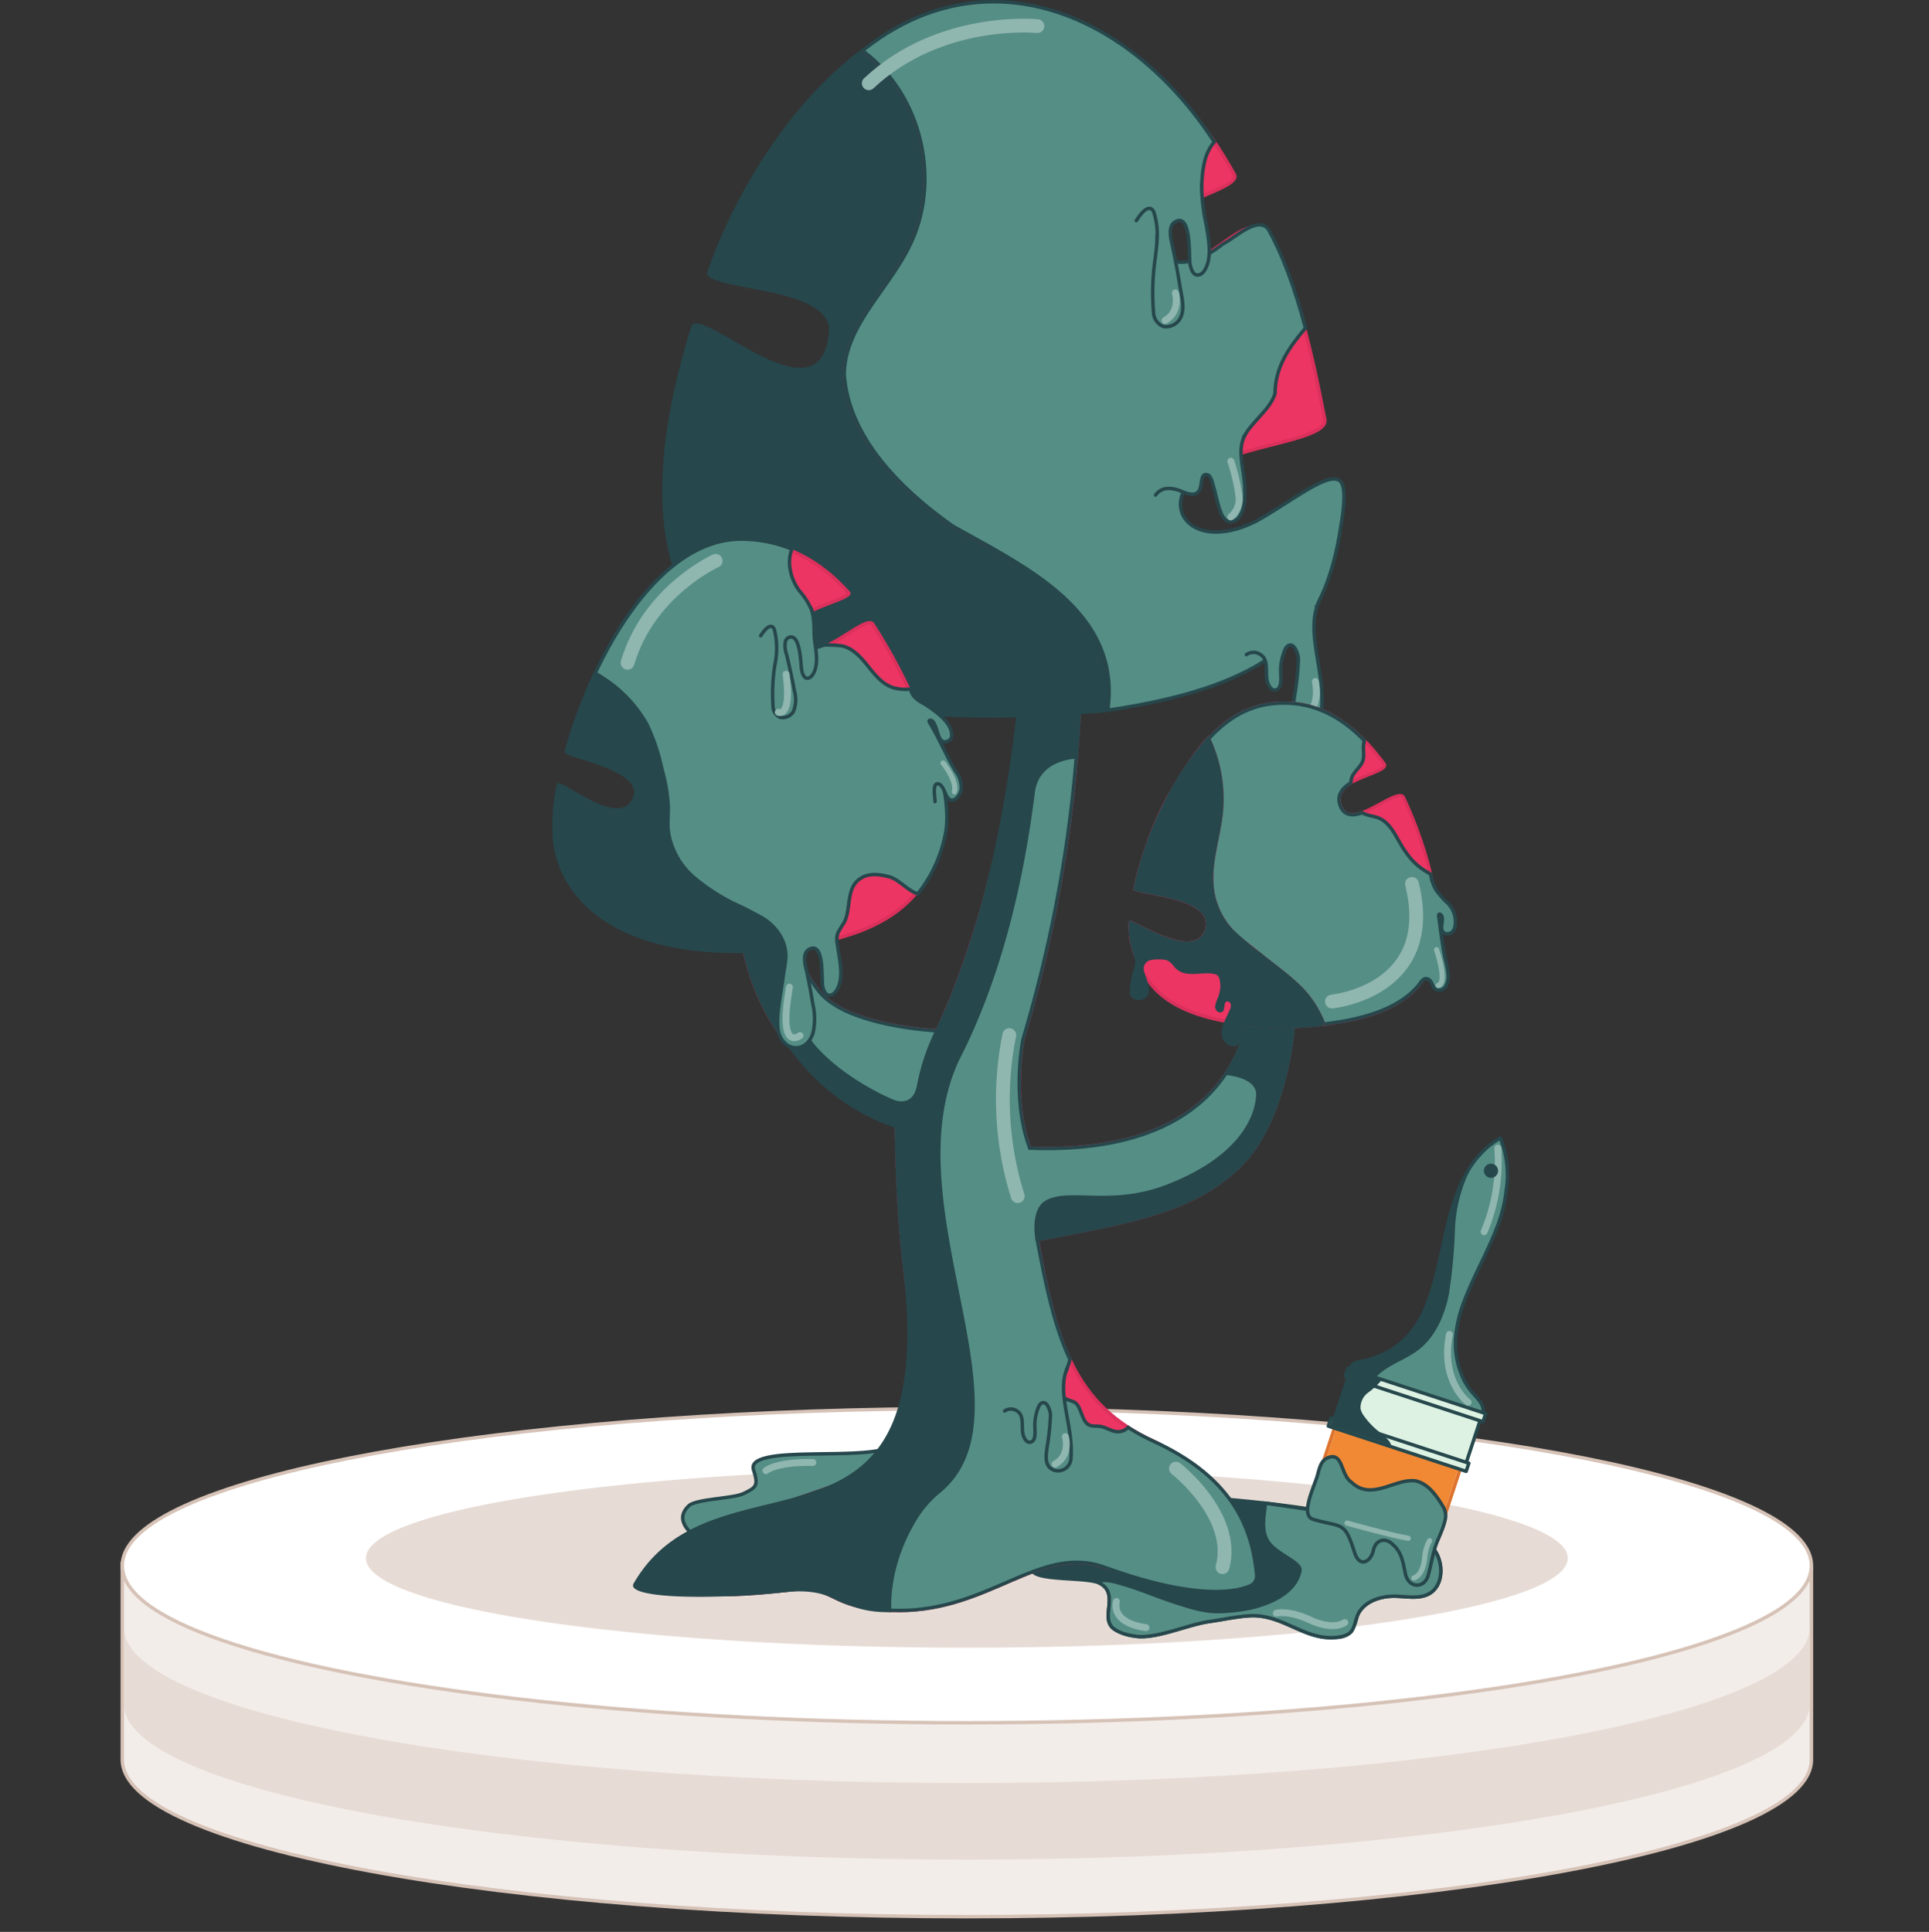 <svg xmlns="http://www.w3.org/2000/svg" width="280" height="280.43" viewBox="0 0 280 280.43">
  <rect x="0" y="0" width="280" height="280.43" fill="#333333" stroke="none"/>
  <g id="Violations" transform="translate(-820 -4215.57)">
    <rect id="Rectangle_22" data-name="Rectangle 22" width="280" height="280" transform="translate(820 4216)" fill="none"/>
    <g id="Group_1200" data-name="Group 1200" transform="translate(838 4215.57)">
      <g id="Group_1189" data-name="Group 1189" transform="translate(0 204.718)">
        <g id="Group_1188" data-name="Group 1188">
          <g id="Group_1187" data-name="Group 1187">
            <g id="Group_1186" data-name="Group 1186">
              <g id="Group_1184" data-name="Group 1184">
                <g id="Path_1146" data-name="Path 1146" transform="translate(-826.738 -783.657)" fill="#f3ede9" stroke-miterlimit="10">
                  <path d="M 949.081 857.163 C 932.558 857.163 916.53 856.566 901.44 855.39 C 886.863 854.253 873.77 852.626 862.526 850.553 C 851.272 848.479 842.432 846.061 836.252 843.369 C 829.773 840.545 826.488 837.515 826.488 834.362 L 826.488 806.211 L 826.488 805.942 L 826.756 805.962 L 972.417 816.718 L 1071.399 806.522 L 1071.674 806.494 L 1071.674 806.771 L 1071.674 834.362 C 1071.674 837.515 1068.389 840.545 1061.91 843.369 C 1055.731 846.061 1046.891 848.479 1035.636 850.553 C 1024.392 852.626 1011.3 854.253 996.722 855.39 C 981.633 856.566 965.604 857.163 949.081 857.163 Z" stroke="none"/>
                  <path d="M 826.738 806.211 L 826.738 834.362 C 826.738 846.816 881.512 856.913 949.081 856.913 C 1016.65 856.913 1071.424 846.816 1071.424 834.362 L 1071.424 806.771 L 972.421 816.968 L 826.738 806.211 M 826.238 805.673 L 826.775 805.712 L 972.414 816.467 L 1071.924 806.217 L 1071.924 834.362 C 1071.924 837.623 1068.589 840.731 1062.01 843.598 C 1055.813 846.298 1046.955 848.721 1035.682 850.799 C 1024.429 852.873 1011.328 854.502 996.742 855.639 C 981.646 856.816 965.61 857.413 949.081 857.413 C 932.552 857.413 916.517 856.816 901.421 855.639 C 886.835 854.502 873.734 852.873 862.481 850.799 C 851.208 848.721 842.349 846.298 836.152 843.598 C 829.574 840.731 826.238 837.623 826.238 834.362 L 826.238 805.673 Z" stroke="none" fill="#d6c2b6"/>
                </g>
                <g id="Group_1183" data-name="Group 1183">
                  <g id="Path_1147" data-name="Path 1147" transform="translate(-826.738 -783.136)" fill="#fff" stroke-miterlimit="10">
                    <path d="M 949.081 828.494 C 927.214 828.494 905.753 827.418 887.019 825.382 C 868.824 823.405 853.613 820.578 843.032 817.206 C 837.742 815.521 833.653 813.712 830.878 811.832 C 827.965 809.858 826.488 807.791 826.488 805.69 C 826.488 804.805 826.752 803.918 827.272 803.051 C 834.177 791.555 886.543 782.886 949.081 782.886 C 1011.619 782.886 1063.986 791.555 1070.89 803.051 C 1071.411 803.918 1071.674 804.805 1071.674 805.69 C 1071.674 807.791 1070.197 809.858 1067.284 811.832 C 1064.509 813.712 1060.42 815.521 1055.131 817.206 C 1044.55 820.578 1029.339 823.405 1011.144 825.382 C 992.41 827.418 970.949 828.494 949.081 828.494 Z" stroke="none"/>
                    <path d="M 949.081 783.136 C 886.112 783.136 834.256 791.908 827.487 803.18 C 826.991 804.005 826.738 804.842 826.738 805.69 C 826.738 809.797 832.696 813.65 843.108 816.968 C 864.262 823.709 903.797 828.244 949.081 828.244 C 994.366 828.244 1033.901 823.709 1055.055 816.968 C 1065.466 813.65 1071.424 809.797 1071.424 805.69 C 1071.424 804.842 1071.171 804.005 1070.676 803.18 C 1063.906 791.908 1012.05 783.136 949.081 783.136 M 949.081 782.636 C 979.41 782.636 1008.515 784.697 1031.035 788.438 C 1042.013 790.262 1051.032 792.409 1057.843 794.822 C 1064.919 797.328 1069.381 800.054 1071.104 802.922 C 1071.648 803.828 1071.924 804.759 1071.924 805.69 C 1071.924 807.879 1070.41 810.015 1067.424 812.039 C 1064.63 813.933 1060.519 815.752 1055.207 817.445 C 1044.61 820.821 1029.383 823.652 1011.171 825.631 C 992.428 827.667 970.958 828.744 949.081 828.744 C 927.205 828.744 905.735 827.667 886.992 825.631 C 868.781 823.652 853.553 820.821 842.956 817.445 C 837.643 815.752 833.533 813.933 830.738 812.039 C 827.752 810.015 826.238 807.879 826.238 805.69 C 826.238 804.759 826.514 803.828 827.058 802.922 C 828.781 800.054 833.243 797.328 840.32 794.822 C 847.13 792.409 856.15 790.262 867.127 788.438 C 889.647 784.697 918.753 782.636 949.081 782.636 Z" stroke="none" fill="#d6c2b6"/>
                  </g>
                </g>
              </g>
              <g id="Group_1185" data-name="Group 1185" transform="translate(35.12 8.458)">
                <path id="Path_1148" data-name="Path 1148" d="M1037.116,804.792c0,2.368-4.248,4.59-11.67,6.5-15.082,3.885-43.268,6.5-75.553,6.5s-60.472-2.615-75.552-6.5c-7.423-1.913-11.671-4.134-11.671-6.5a2.417,2.417,0,0,1,.534-1.447c4.826-6.5,41.8-11.556,86.69-11.556s81.863,5.057,86.69,11.556A2.409,2.409,0,0,1,1037.116,804.792Z" transform="translate(-862.669 -791.789)" fill="#e7dcd5"/>
              </g>
              <path id="Path_1149" data-name="Path 1149" d="M949.081,837.969c-67.569,0-122.343-10.1-122.343-22.551v11.127c0,12.454,54.774,22.551,122.343,22.551s122.343-10.1,122.343-22.551V815.418C1071.424,827.872,1016.65,837.969,949.081,837.969Z" transform="translate(-826.738 -783.865)" fill="#e7dcd5"/>
            </g>
          </g>
        </g>
      </g>
      <g id="Group_1190" data-name="Group 1190" transform="translate(130.282 216.568)">
        <path id="Path_1150" data-name="Path 1150" d="M973.337,815.37a7.311,7.311,0,0,0,3.111,1.076c3.046.5,7.8-1.7,10.855-2.122,1.933-.266,3.843-.714,5.79-.837,4.771-.3,7.9,3.615,12.652,3.138a3.4,3.4,0,0,0,2.335-.938,8.375,8.375,0,0,0,.922-2.367c.8-1.94,3.186-2.721,5.287-2.673,1.663.038,3.434.424,4.913-.335,2.425-1.245,2.465-4.987.731-7.09s-4.533-2.95-7.183-3.593c-11-2.669-22.333-3.688-33.639-4.242-4.32-.212-8.773-.338-12.833,1.158-3.79,1.4-8.911,6.9-4.618,10.614,1.447,1.253,7.978.716,9.649,1.6C974.024,810.2,970.963,813.677,973.337,815.37Z" transform="translate(-960.03 -795.26)" fill="#26474c"/>
        <g id="Path_1151" data-name="Path 1151" transform="translate(-960.28 -795.291)" fill="#558e85" stroke-linecap="round" stroke-miterlimit="10">
          <path d="M 1005.191 816.448 C 1003.179 816.448 1001.477 815.687 999.676 814.882 C 997.886 814.081 996.034 813.253 993.864 813.253 C 993.686 813.253 993.505 813.258 993.327 813.27 C 992.067 813.349 990.807 813.566 989.589 813.775 C 988.911 813.892 988.21 814.013 987.519 814.108 C 986.372 814.265 985.015 814.662 983.578 815.083 C 981.53 815.682 979.412 816.301 977.669 816.301 C 977.334 816.301 977.021 816.278 976.737 816.231 C 975.685 816.058 974.593 815.813 973.732 815.199 C 972.698 814.462 972.815 813.333 972.938 812.138 C 973.071 810.85 973.222 809.391 971.677 808.571 C 971.44 808.446 971.373 808.356 971.356 808.325 C 971.417 808.259 971.704 808.138 972.288 808.138 C 972.773 808.138 973.342 808.219 973.932 808.374 C 976.001 808.918 977.508 809.486 979.104 810.088 C 980.185 810.496 981.302 810.917 982.674 811.364 C 985.479 812.277 986.955 812.659 988.832 812.659 C 989.609 812.659 990.473 812.596 991.718 812.451 C 995.779 811.976 1000.126 810.018 1000.686 806.712 C 1000.795 806.065 999.941 805.516 998.76 804.758 C 997.748 804.107 996.6 803.37 996.064 802.524 C 995.159 801.094 995.383 799.347 995.547 798.072 C 995.602 797.641 995.652 797.254 995.654 796.929 C 999.918 797.495 1008.045 798.715 1012.941 799.903 C 1015.454 800.513 1018.279 801.338 1019.99 803.412 C 1020.934 804.557 1021.347 806.25 1021.042 807.726 C 1020.816 808.822 1020.211 809.673 1019.338 810.121 C 1018.746 810.425 1018.068 810.56 1017.141 810.56 C 1017.141 810.56 1017.141 810.56 1017.141 810.56 C 1016.677 810.56 1016.194 810.526 1015.726 810.493 C 1015.338 810.466 1014.936 810.438 1014.544 810.429 C 1014.482 810.427 1014.42 810.427 1014.357 810.427 C 1012.344 810.427 1009.886 811.17 1009.021 813.256 C 1008.898 813.551 1008.815 813.861 1008.734 814.16 C 1008.592 814.685 1008.458 815.18 1008.139 815.558 C 1007.62 816.173 1006.707 816.336 1005.97 816.409 C 1005.712 816.435 1005.449 816.448 1005.191 816.448 Z" stroke="none"/>
          <path d="M 995.893 797.213 C 995.875 797.484 995.836 797.782 995.795 798.104 C 995.628 799.41 995.419 801.037 996.275 802.39 C 996.782 803.19 997.905 803.911 998.895 804.547 C 1000.157 805.358 1001.069 805.944 1000.932 806.754 C 1000.653 808.402 999.464 809.851 997.493 810.945 C 995.9 811.829 993.859 812.452 991.747 812.699 C 990.492 812.846 989.62 812.909 988.832 812.909 C 986.921 812.909 985.429 812.523 982.597 811.602 C 981.219 811.153 980.099 810.731 979.016 810.322 C 977.426 809.723 975.924 809.156 973.868 808.616 C 973.149 808.427 972.612 808.388 972.288 808.388 C 972.134 808.388 972.006 808.396 971.901 808.41 C 973.481 809.318 973.318 810.893 973.187 812.164 C 973.066 813.333 972.962 814.343 973.877 814.995 C 974.697 815.58 975.756 815.816 976.778 815.984 C 977.048 816.029 977.348 816.051 977.669 816.051 C 979.376 816.051 981.477 815.437 983.508 814.843 C 984.954 814.42 986.32 814.02 987.485 813.86 C 988.171 813.766 988.871 813.646 989.547 813.529 C 990.771 813.318 992.038 813.1 993.312 813.02 C 993.495 813.009 993.681 813.003 993.864 813.003 C 996.087 813.003 997.964 813.842 999.779 814.653 C 1001.555 815.448 1003.232 816.198 1005.191 816.198 C 1005.441 816.198 1005.695 816.185 1005.945 816.16 C 1006.636 816.091 1007.487 815.943 1007.948 815.396 C 1008.231 815.062 1008.358 814.592 1008.492 814.095 C 1008.576 813.788 1008.661 813.47 1008.79 813.16 C 1009.702 810.961 1012.263 810.177 1014.358 810.177 C 1014.422 810.177 1014.486 810.177 1014.55 810.179 C 1014.947 810.188 1015.352 810.216 1015.744 810.244 C 1016.207 810.277 1016.686 810.31 1017.141 810.31 C 1018.026 810.31 1018.669 810.183 1019.223 809.899 C 1020.254 809.369 1020.648 808.397 1020.797 807.675 C 1021.087 806.271 1020.695 804.66 1019.797 803.571 C 1018.135 801.556 1015.356 800.747 1012.882 800.146 C 1008.098 798.985 1000.217 797.793 995.893 797.213 M 995.389 796.642 C 1000.208 797.273 1008.276 798.514 1013 799.66 C 1015.65 800.303 1018.448 801.15 1020.183 803.253 C 1021.917 805.357 1021.877 809.098 1019.452 810.343 C 1017.972 811.103 1016.2 810.717 1014.538 810.679 C 1012.437 810.63 1010.056 811.412 1009.252 813.352 C 1008.925 814.14 1008.88 815.068 1008.33 815.719 C 1007.775 816.377 1006.852 816.573 1005.995 816.658 C 1001.414 817.116 998.347 813.503 993.864 813.503 C 993.693 813.503 993.519 813.508 993.343 813.519 C 991.396 813.641 989.486 814.09 987.553 814.356 C 984.495 814.775 979.743 816.978 976.697 816.478 C 975.605 816.298 974.488 816.045 973.587 815.403 C 971.213 813.71 974.274 810.231 971.559 808.792 C 970.333 808.142 971.713 807.533 973.995 808.133 C 977.464 809.043 979.335 810.014 982.752 811.126 C 986.776 812.436 987.987 812.635 991.689 812.203 C 995.41 811.768 999.882 809.961 1000.439 806.67 C 1000.602 805.704 996.987 804.448 995.853 802.658 C 994.493 800.508 995.54 797.793 995.389 796.642 Z" stroke="none" fill="#26474c"/>
        </g>
        <path id="Path_1152" data-name="Path 1152" d="M997.866,813.273s1.795-.517,5.107,1.076c0,0,2.98,1.437,4.835.281" transform="translate(-960.885 -795.665)" fill="none" stroke="#90b6b0" stroke-linecap="round" stroke-miterlimit="10" stroke-width="1"/>
        <path id="Path_1153" data-name="Path 1153" d="M974.115,811.541s-1,3.041,4.3,3.789" transform="translate(-960.347 -795.628)" fill="none" stroke="#90b6b0" stroke-linecap="round" stroke-miterlimit="10" stroke-width="1"/>
      </g>
      <g id="Group_1191" data-name="Group 1191" transform="translate(80.845 205.549)">
        <g id="Path_1154" data-name="Path 1154" transform="translate(-909.451 -783.986)" fill="#558e85" stroke-linecap="round" stroke-miterlimit="10">
          <path d="M 921.911 804.164 C 920.289 804.164 918.708 804.076 917.211 803.902 C 915.752 803.661 914.051 803.038 912.659 802.233 C 911.102 801.333 910.083 800.303 909.791 799.333 C 909.543 798.512 909.817 797.724 910.605 796.992 C 911.194 796.445 913.22 796.179 915.008 795.944 C 916.486 795.75 917.882 795.566 918.564 795.229 L 918.676 795.174 C 920.349 794.349 920.717 794.07 919.998 791.855 C 919.877 791.485 919.909 791.179 920.094 790.92 C 921.042 789.597 925.618 789.535 930.044 789.476 C 934.937 789.41 939.559 789.348 941.069 787.816 C 942.117 786.752 943.346 785.862 944.622 785.244 C 946.001 784.575 947.381 784.236 948.724 784.236 C 951.396 784.236 953.741 785.62 955.506 788.238 L 955.525 788.266 L 955.552 788.289 C 956.407 789.013 957.554 789.35 959.161 789.35 C 959.162 789.35 959.162 789.35 959.162 789.35 C 960.021 789.35 960.926 789.257 961.801 789.167 C 962.678 789.077 963.506 788.992 964.291 788.992 C 965.42 788.992 966.233 789.174 966.851 789.567 C 967.579 790.03 968.046 790.803 968.279 791.93 C 967.242 796.827 958.844 798.315 952.093 799.513 C 949.452 799.981 946.956 800.423 945.222 801.015 L 945.213 801.017 C 942.95 801.354 940.64 801.773 938.405 802.177 C 933.012 803.154 927.435 804.164 921.911 804.164 Z" stroke="none"/>
          <path d="M 948.724 784.486 C 947.419 784.486 946.075 784.817 944.731 785.469 C 943.48 786.075 942.276 786.947 941.247 787.992 C 939.665 789.597 934.993 789.659 930.047 789.726 C 927.698 789.757 925.479 789.787 923.671 789.986 C 921.798 790.191 920.663 790.555 920.297 791.066 C 920.203 791.197 920.111 791.396 920.235 791.778 C 921.012 794.169 920.505 794.551 918.786 795.398 L 918.675 795.454 C 917.956 795.809 916.605 795.986 915.041 796.192 C 913.377 796.411 911.305 796.683 910.776 797.175 C 910.053 797.846 909.809 798.529 910.03 799.261 C 910.612 801.191 914.317 803.17 917.246 803.654 C 918.731 803.827 920.3 803.914 921.911 803.914 C 927.412 803.914 932.978 802.906 938.36 801.931 C 940.593 801.527 942.901 801.109 945.163 800.771 C 946.914 800.177 949.409 799.734 952.049 799.266 C 958.703 798.087 966.972 796.62 968.023 791.929 C 967.802 790.9 967.374 790.196 966.717 789.778 C 966.141 789.412 965.37 789.242 964.291 789.242 C 963.519 789.242 962.697 789.326 961.827 789.416 C 960.945 789.506 960.034 789.6 959.161 789.6 C 957.492 789.6 956.293 789.244 955.39 788.48 L 955.337 788.435 L 955.298 788.378 C 954.394 787.036 953.34 786.025 952.167 785.373 C 951.108 784.785 949.95 784.486 948.724 784.486 M 948.724 783.986 C 951.223 783.986 953.724 785.148 955.713 788.098 C 957.819 789.88 961.416 788.742 964.291 788.742 C 966.336 788.741 968.016 789.317 968.534 791.931 C 967.11 799.019 951.38 799.148 945.251 801.27 L 945.25 801.264 C 936.008 802.643 926.628 805.253 917.177 804.149 C 913.192 803.495 907.044 799.959 910.435 796.809 C 911.579 795.746 916.969 795.739 918.453 795.005 C 920.118 794.183 920.456 794.075 919.76 791.932 C 918.244 787.266 937.709 790.869 940.891 787.641 C 942.978 785.522 945.85 783.986 948.724 783.986 Z" stroke="none" fill="#26474c"/>
        </g>
        <path id="Path_1155" data-name="Path 1155" d="M957.674,797.5s11.607-2.655,9.52-6.97" transform="translate(-910.54 -784.134)" fill="none" stroke="#90b6b0" stroke-linecap="round" stroke-miterlimit="10" stroke-width="1.5"/>
        <path id="Path_1156" data-name="Path 1156" d="M944.424,789.217a9.222,9.222,0,0,0,4.743-1.29s2.6-1.348,4.648-.681" transform="translate(-910.241 -784.056)" fill="none" stroke="#90b6b0" stroke-linecap="round" stroke-miterlimit="10" stroke-width="1"/>
        <path id="Path_1157" data-name="Path 1157" d="M922.066,792.076s1.407-1.294,6.819-1.193" transform="translate(-909.736 -784.142)" fill="none" stroke="#90b6b0" stroke-linecap="round" stroke-miterlimit="10" stroke-width="1"/>
      </g>
      <g id="Group_1192" data-name="Group 1192" transform="translate(73.884 74.678)">
        <g id="Path_1158" data-name="Path 1158" transform="translate(-902.464 -650.091)" fill="#ec3563" stroke-miterlimit="10">
          <path d="M 941.119 809.192 C 940.747 809.192 940.369 809.184 939.994 809.169 C 935.176 808.971 933.18 808.006 931.577 807.231 C 930.298 806.613 929.194 806.079 927.13 806.079 C 926.566 806.079 925.959 806.118 925.276 806.198 C 921.413 806.652 918.141 806.882 915.551 806.882 C 913.174 806.882 911.356 806.69 910.147 806.312 C 909.274 806.039 908.731 805.668 908.567 805.235 C 910.722 801.723 913.662 798.935 917.552 796.716 C 921.017 794.739 924.735 793.468 928.331 792.239 C 933.175 790.583 937.751 789.019 940.715 785.96 C 944.026 782.545 944.946 777.683 943.611 770.659 C 941.152 757.723 940.906 747.737 940.743 741.13 C 940.725 740.398 940.708 739.706 940.689 739.063 L 940.685 738.91 L 940.547 738.845 C 936.718 737.016 934.224 735.781 931.875 734.037 C 929.446 732.234 927.184 729.864 924.309 726.11 C 922.145 723.285 920.475 719.944 919.344 716.182 C 918.438 713.167 917.875 709.876 917.669 706.401 C 917.359 701.149 917.971 697.053 918.119 696.164 L 924.245 695.417 C 924.148 696.44 923.891 699.841 924.239 703.947 C 924.624 708.488 925.85 714.85 929.503 719.369 C 931.202 721.47 934.57 723.061 939.515 724.098 C 943.175 724.865 946.387 725.027 946.419 725.028 L 946.581 725.036 L 946.654 724.891 C 946.692 724.815 950.525 717.169 953.917 704.302 C 957.038 692.464 960.416 673.659 958.812 651.226 C 960.287 650.639 961.612 650.341 962.754 650.341 C 965.305 650.341 966.137 651.807 966.248 652.031 C 966.344 652.614 967.601 660.615 967.399 673.331 C 967.276 681.051 966.647 688.974 965.529 696.878 C 964.131 706.757 961.962 716.635 959.082 726.238 L 959.078 726.249 L 959.076 726.26 C 959.072 726.281 958.641 728.416 958.54 731.393 C 958.446 734.144 958.623 738.203 959.995 741.918 L 960.053 742.075 L 960.22 742.081 C 961.026 742.11 961.829 742.125 962.607 742.125 C 974.337 742.125 988.97 738.66 992.064 722.152 C 992.089 722.02 992.111 721.899 992.132 721.792 L 998.521 722.118 C 998.216 726.657 997.415 731.006 996.198 734.71 C 994.861 738.781 993.081 741.995 990.907 744.262 C 984.571 750.867 975.419 752.616 963.832 754.831 C 963.027 754.985 962.211 755.141 961.382 755.301 L 961.138 755.348 L 961.183 755.592 C 963.78 769.67 966.356 779.297 978.03 784.629 C 980.57 785.789 982.378 787.416 983.403 789.465 C 984.305 791.265 984.542 793.313 984.091 795.388 C 983.615 797.574 982.413 799.606 980.706 801.109 C 978.891 802.708 976.709 803.553 974.396 803.553 C 974.396 803.553 974.395 803.553 974.395 803.553 C 973.248 803.553 972.083 803.34 970.933 802.92 C 969.595 802.431 968.262 802.194 966.856 802.194 C 963.444 802.194 960.104 803.642 956.567 805.176 C 952.227 807.058 947.308 809.192 941.122 809.192 C 941.121 809.192 941.12 809.192 941.119 809.192 Z" stroke="none"/>
          <path d="M 941.122 808.942 L 941.122 808.942 C 947.256 808.942 952.15 806.819 956.468 804.947 C 960.029 803.402 963.392 801.944 966.856 801.944 C 968.292 801.944 969.653 802.186 971.018 802.685 C 972.141 803.095 973.277 803.303 974.396 803.303 C 976.647 803.303 978.772 802.479 980.541 800.921 C 982.208 799.453 983.382 797.469 983.847 795.335 C 984.286 793.317 984.055 791.325 983.18 789.576 C 982.181 787.581 980.413 785.992 977.927 784.857 C 966.142 779.474 963.549 769.793 960.938 755.637 L 960.848 755.15 L 961.334 755.055 C 962.163 754.895 962.98 754.739 963.785 754.585 C 969.693 753.456 974.796 752.481 979.306 750.944 C 984.217 749.27 987.846 747.092 990.726 744.089 C 992.874 741.849 994.636 738.667 995.961 734.632 C 997.148 731.017 997.938 726.782 998.254 722.355 L 992.337 722.053 C 992.328 722.1 992.319 722.148 992.31 722.198 C 989.184 738.875 974.432 742.375 962.607 742.375 C 961.826 742.375 961.02 742.36 960.211 742.331 L 959.876 742.319 L 959.76 742.004 C 958.374 738.251 958.196 734.157 958.29 731.384 C 958.392 728.386 958.813 726.297 958.831 726.21 L 958.842 726.166 C 961.718 716.579 963.884 706.716 965.28 696.853 C 966.396 688.961 967.025 681.051 967.148 673.342 C 967.348 660.873 966.141 652.944 966.008 652.111 C 965.86 651.84 965.053 650.591 962.754 650.591 C 961.688 650.591 960.451 650.86 959.075 651.392 C 960.649 673.777 957.276 692.542 954.159 704.366 C 950.76 717.258 946.915 724.928 946.877 725.004 L 946.731 725.293 L 946.407 725.278 C 946.375 725.276 943.143 725.114 939.464 724.342 C 934.461 723.293 931.045 721.673 929.309 719.526 C 925.615 714.958 924.378 708.544 923.99 703.969 C 923.666 700.144 923.856 696.997 923.967 695.702 L 918.335 696.39 C 918.152 697.557 917.628 701.458 917.919 706.386 C 918.123 709.842 918.683 713.114 919.584 716.11 C 920.706 719.843 922.362 723.157 924.508 725.958 C 927.367 729.692 929.615 732.048 932.024 733.836 C 934.355 735.567 936.84 736.797 940.655 738.619 L 940.93 738.75 L 940.939 739.055 C 940.958 739.699 940.975 740.391 940.993 741.123 C 941.156 747.723 941.401 757.697 943.857 770.613 C 945.208 777.723 944.267 782.655 940.895 786.134 C 937.888 789.236 933.285 790.809 928.412 792.475 C 924.827 793.701 921.12 794.968 917.676 796.933 C 913.867 799.106 910.978 801.828 908.852 805.249 C 909.135 805.719 910.356 806.632 915.551 806.632 C 918.131 806.632 921.394 806.402 925.247 805.95 C 925.94 805.868 926.556 805.829 927.13 805.829 C 929.251 805.829 930.379 806.374 931.686 807.006 C 933.351 807.811 935.238 808.723 940.004 808.919 C 940.376 808.934 940.752 808.942 941.122 808.942 M 941.122 809.442 C 940.747 809.442 940.369 809.435 939.984 809.419 C 930.386 809.024 931.96 805.664 925.305 806.446 C 912.418 807.961 908.668 806.706 908.295 805.201 C 919.841 786.188 948.357 796.966 943.366 770.706 C 940.625 756.292 940.626 745.426 940.439 739.07 C 933.072 735.552 930.014 733.971 924.111 726.262 C 914.544 713.77 917.904 695.939 917.904 695.939 L 924.525 695.13 C 924.525 695.13 922.702 710.559 929.698 719.212 C 933.704 724.167 946.431 724.778 946.431 724.778 C 946.431 724.778 961.71 694.577 958.55 651.063 C 964.943 648.441 966.489 651.955 966.489 651.955 C 966.489 651.955 971.971 684.142 959.321 726.31 C 959.321 726.31 957.601 734.713 960.229 741.831 C 989.463 742.893 991.303 724.398 991.931 721.531 L 998.787 721.881 C 998.213 730.993 995.657 739.669 991.087 744.435 C 984.256 751.557 974.29 753.061 961.429 755.546 C 964.1 770.024 966.657 779.16 978.134 784.402 C 989.731 789.7 983.885 803.802 974.396 803.803 C 973.257 803.803 972.067 803.6 970.847 803.154 C 961.647 799.794 954.406 809.441 941.122 809.442 Z" stroke="none" fill="#dc305c"/>
        </g>
        <g id="Path_1159" data-name="Path 1159" transform="translate(-902.464 -650.091)" fill="#558e85" stroke-linecap="round" stroke-miterlimit="10">
          <path d="M 941.122 809.192 C 940.748 809.192 940.369 809.184 939.994 809.169 C 935.176 808.971 933.18 808.006 931.577 807.231 C 930.299 806.613 929.194 806.079 927.13 806.079 C 926.566 806.079 925.959 806.118 925.276 806.198 C 921.413 806.652 918.141 806.882 915.551 806.882 C 913.175 806.882 911.357 806.69 910.148 806.312 C 909.274 806.039 908.731 805.668 908.567 805.235 C 910.722 801.723 913.662 798.935 917.552 796.716 C 921.017 794.739 924.735 793.468 928.331 792.238 C 933.175 790.582 937.751 789.018 940.715 785.96 C 944.026 782.544 944.946 777.682 943.611 770.659 C 941.152 757.723 940.906 747.738 940.743 741.131 C 940.725 740.399 940.708 739.707 940.689 739.064 L 940.685 738.911 L 940.547 738.846 C 936.717 737.016 934.223 735.779 931.875 734.037 C 929.446 732.234 927.183 729.863 924.309 726.11 C 922.145 723.285 920.475 719.944 919.344 716.182 C 918.438 713.167 917.875 709.876 917.669 706.401 C 917.359 701.149 917.971 697.053 918.119 696.164 L 924.245 695.417 C 924.148 696.44 923.891 699.842 924.239 703.948 C 924.624 708.489 925.85 714.85 929.503 719.369 C 931.202 721.47 934.57 723.061 939.515 724.098 C 943.175 724.866 946.387 725.028 946.419 725.029 L 946.581 725.037 L 946.654 724.892 C 946.692 724.816 950.525 717.169 953.917 704.303 C 957.038 692.464 960.416 673.659 958.812 651.226 C 960.287 650.639 961.612 650.341 962.754 650.341 C 965.304 650.341 966.136 651.807 966.248 652.031 C 966.344 652.614 967.601 660.615 967.399 673.331 C 967.276 681.051 966.647 688.974 965.529 696.878 C 964.131 706.757 961.962 716.635 959.082 726.238 L 959.078 726.249 L 959.076 726.26 C 959.072 726.281 958.641 728.416 958.54 731.393 C 958.446 734.144 958.623 738.203 959.995 741.918 L 960.053 742.075 L 960.22 742.081 C 961.026 742.11 961.828 742.125 962.603 742.125 C 962.604 742.125 962.606 742.125 962.608 742.125 C 974.337 742.124 988.968 738.658 992.064 722.151 C 992.089 722.02 992.111 721.899 992.132 721.792 L 998.521 722.118 C 998.216 726.657 997.415 731.006 996.199 734.709 C 994.862 738.78 993.081 741.994 990.907 744.262 C 984.571 750.867 975.419 752.616 963.832 754.831 C 963.027 754.985 962.211 755.141 961.382 755.301 L 961.138 755.348 L 961.183 755.592 C 962.523 762.859 963.778 768.27 965.88 772.743 C 965.731 773.46 965.446 774.139 965.145 774.857 C 965.037 775.113 964.926 775.379 964.818 775.652 C 964.515 776.419 964.453 777.093 964.634 777.658 C 964.866 778.382 965.439 778.565 965.944 778.726 C 966.099 778.775 966.259 778.826 966.411 778.891 C 967.02 779.153 967.29 779.878 967.55 780.579 C 967.852 781.39 968.164 782.23 969.023 782.381 C 969.266 782.424 969.504 782.429 969.734 782.433 C 969.985 782.438 970.222 782.442 970.454 782.495 C 970.776 782.568 971.081 782.698 971.404 782.835 C 971.662 782.944 971.929 783.058 972.209 783.141 C 972.434 783.208 972.657 783.243 972.872 783.243 C 973.411 783.243 973.914 783.027 974.338 782.616 C 975.476 783.353 976.717 784.03 978.031 784.629 C 980.888 785.934 983.36 787.45 985.38 789.135 C 987.173 790.63 988.664 792.304 989.811 794.11 C 992.155 797.802 992.746 801.53 992.987 804.013 C 993.055 804.718 992.669 805.37 992.027 805.636 C 990.728 806.173 989.05 806.445 987.039 806.445 C 987.039 806.445 987.039 806.445 987.039 806.445 C 982.815 806.445 977.245 805.226 970.932 802.921 C 969.595 802.432 968.261 802.194 966.855 802.194 C 963.444 802.194 960.104 803.643 956.568 805.176 C 952.228 807.059 947.308 809.192 941.122 809.192 Z" stroke="none"/>
          <path d="M 941.122 808.942 C 947.256 808.942 952.151 806.82 956.468 804.947 C 960.029 803.403 963.392 801.944 966.855 801.944 C 968.291 801.944 969.653 802.187 971.018 802.686 C 977.304 804.982 982.844 806.195 987.039 806.195 C 989.017 806.195 990.663 805.929 991.931 805.405 C 992.471 805.181 992.796 804.632 992.738 804.037 C 992.499 801.58 991.915 797.891 989.6 794.244 C 988.467 792.459 986.993 790.805 985.22 789.327 C 983.217 787.656 980.763 786.153 977.927 784.857 C 976.664 784.28 975.467 783.633 974.364 782.93 C 973.925 783.3 973.416 783.493 972.872 783.493 C 972.633 783.493 972.385 783.455 972.138 783.38 C 971.845 783.293 971.571 783.177 971.306 783.065 C 970.994 782.932 970.699 782.807 970.398 782.739 C 970.192 782.692 969.967 782.688 969.729 782.683 C 969.49 782.679 969.242 782.674 968.98 782.628 C 967.979 782.451 967.627 781.503 967.316 780.666 C 967.062 779.984 966.823 779.34 966.312 779.121 C 966.171 779.061 966.024 779.014 965.868 778.964 C 965.333 778.793 964.668 778.581 964.396 777.734 C 964.197 777.113 964.261 776.382 964.585 775.56 C 964.694 775.285 964.806 775.018 964.914 774.76 C 965.199 774.081 965.469 773.438 965.618 772.772 C 963.526 768.291 962.274 762.883 960.938 755.637 L 960.848 755.15 L 961.334 755.055 C 962.163 754.895 962.98 754.739 963.785 754.585 C 969.693 753.456 974.796 752.481 979.306 750.944 C 984.217 749.27 987.846 747.092 990.726 744.089 C 992.875 741.849 994.636 738.667 995.961 734.631 C 997.148 731.016 997.938 726.782 998.254 722.355 L 992.337 722.053 C 992.328 722.099 992.319 722.147 992.31 722.197 C 989.182 738.873 974.431 742.374 962.608 742.375 L 962.602 742.375 C 961.825 742.375 961.02 742.36 960.211 742.331 L 959.876 742.319 L 959.76 742.004 C 958.374 738.251 958.196 734.157 958.29 731.384 C 958.392 728.386 958.813 726.297 958.831 726.21 L 958.842 726.166 C 961.718 716.579 963.884 706.716 965.28 696.853 C 966.396 688.961 967.025 681.051 967.148 673.342 C 967.348 660.873 966.141 652.944 966.008 652.111 C 965.86 651.84 965.052 650.591 962.754 650.591 C 961.688 650.591 960.451 650.86 959.075 651.392 C 960.649 673.777 957.276 692.542 954.159 704.366 C 950.76 717.258 946.915 724.929 946.877 725.005 L 946.731 725.294 L 946.407 725.279 C 946.375 725.277 943.143 725.115 939.464 724.343 C 934.461 723.293 931.044 721.673 929.309 719.526 C 925.615 714.958 924.378 708.545 923.99 703.969 C 923.666 700.144 923.856 696.997 923.967 695.702 L 918.335 696.39 C 918.152 697.557 917.628 701.458 917.919 706.386 C 918.123 709.842 918.683 713.114 919.584 716.11 C 920.706 719.843 922.362 723.157 924.508 725.958 C 927.367 729.692 929.615 732.048 932.024 733.836 C 934.354 735.565 936.839 736.797 940.655 738.62 L 940.93 738.751 L 940.939 739.056 C 940.958 739.7 940.975 740.392 940.993 741.124 C 941.156 747.724 941.401 757.697 943.857 770.613 C 945.208 777.723 944.267 782.655 940.895 786.134 C 937.888 789.235 933.285 790.809 928.412 792.475 C 924.827 793.701 921.12 794.968 917.676 796.933 C 913.867 799.106 910.978 801.828 908.852 805.249 C 909.135 805.719 910.356 806.632 915.551 806.632 C 918.132 806.632 921.394 806.402 925.247 805.95 C 925.94 805.868 926.556 805.829 927.13 805.829 C 929.251 805.829 930.38 806.374 931.686 807.006 C 933.351 807.811 935.238 808.723 940.004 808.919 C 940.376 808.934 940.752 808.942 941.122 808.942 M 941.122 809.442 C 940.747 809.442 940.368 809.434 939.984 809.419 C 930.386 809.024 931.96 805.665 925.305 806.446 C 912.418 807.96 908.668 806.706 908.295 805.201 C 919.841 786.188 948.357 796.965 943.366 770.706 C 940.625 756.292 940.626 745.426 940.439 739.071 C 933.072 735.551 930.014 733.971 924.111 726.262 C 914.544 713.77 917.904 695.939 917.904 695.939 L 924.525 695.13 C 924.525 695.13 922.702 710.56 929.698 719.212 C 933.704 724.167 946.431 724.779 946.431 724.779 C 946.431 724.779 961.71 694.577 958.55 651.063 C 964.943 648.441 966.489 651.955 966.489 651.955 C 966.489 651.955 971.971 684.142 959.321 726.31 C 959.321 726.31 957.601 734.713 960.229 741.831 C 961.045 741.861 961.834 741.875 962.607 741.875 C 989.562 741.873 991.321 724.318 991.931 721.531 L 998.787 721.881 C 998.213 730.992 995.658 739.668 991.087 744.435 C 984.256 751.557 974.29 753.061 961.429 755.546 C 962.698 762.427 963.954 768.088 966.141 772.711 C 965.941 773.747 965.47 774.679 965.051 775.744 C 964.82 776.327 964.68 776.983 964.872 777.581 C 965.127 778.376 965.838 778.374 966.509 778.661 C 967.955 779.281 967.657 781.887 969.067 782.135 C 969.548 782.22 970.03 782.142 970.51 782.251 C 971.125 782.391 971.678 782.722 972.281 782.901 C 973.135 783.158 973.811 782.848 974.301 782.293 C 975.457 783.056 976.727 783.76 978.134 784.402 C 990.295 789.957 992.64 797.849 993.235 803.989 C 993.314 804.793 992.869 805.558 992.122 805.867 C 988.289 807.452 981.03 806.875 970.847 803.155 C 961.647 799.794 954.408 809.442 941.122 809.442 Z" stroke="none" fill="#26474c"/>
        </g>
        <path id="Path_1160" data-name="Path 1160" d="M962.139,757.3c12.861-2.486,23.329-4.085,30.16-11.206,4.57-4.766,7.126-13.442,7.7-22.554l-6.857-.35a24.3,24.3,0,0,1-3.781,9.891s4.9.215,4.764,2.964-2.042,8.677-12.806,12.915c-8.256,3.251-14.348.417-17.748,2.378C961.165,752.729,962.139,757.3,962.139,757.3Z" transform="translate(-903.675 -651.742)" fill="#26474c"/>
        <path id="Path_1161" data-name="Path 1161" d="M966.355,651.968c-1.358-2.548-5.424-2.05-7.94-.892,2.39,22.159-3.445,56.617-12.12,73.716a31.811,31.811,0,0,0-2.747,8.154c-.586,3.324-3.347,2.126-3.347,2.126-5.875-2.45-18.666-10.55-12.31-18.312h0c-3.855-7.074-4-15.392-3.5-21.615h0l-6.621.809c-2.887,10.045,1.766,36.071,22.535,43.131.078,2.861.138,5.879.277,8.809h0c.149,3.2.4,6.877.863,10.978h0c5.919,46.933-27.081,25.673-39.028,46.4-1.212,2.1,10.43,2.487,22.753,1.186,7.253-.482,7.239,3.16,14.679,2.972h0s-.749-6.581,4.005-13.959A15.84,15.84,0,0,1,947.036,792c13.89-11.7-7.213-41.886,2.662-62.766,7.413-14.474,9.919-30.6,10.964-38.793.633-4.955,6.253-4.908,6.253-4.908C968.588,665.082,966.355,651.968,966.355,651.968Z" transform="translate(-902.329 -650.092)" fill="#26474c"/>
      </g>
      <path id="Path_1162" data-name="Path 1162" d="M982.953,791.789s8.781,6.827,6.765,14.32" transform="translate(-830.266 -578.614)" fill="none" stroke="#90b6b0" stroke-linecap="round" stroke-miterlimit="10" stroke-width="2"/>
      <g id="Group_1193" data-name="Group 1193" transform="translate(127.819 198.621)">
        <path id="Path_1163" data-name="Path 1163" d="M966.6,776.9c-1.594,3.47.94,8.5.544,13.061a1.877,1.877,0,0,1-1.38,1.752,1.76,1.76,0,0,1-1.742-.444c-.678-.734-.459-1.945-.352-2.844a36.334,36.334,0,0,0,.5-4.749c-.008-.542-.509-2.273-1.383-1.665a1.049,1.049,0,0,0-.307.4,6.872,6.872,0,0,0-.561,3.323c.014.606.1,1.913-.807,1.9-.5,0-.773-.644-.9-1.049-.309-.984.167-2.609-.688-3.327a1.586,1.586,0,0,0-2.01-.157" transform="translate(-957.51 -776.898)" fill="#558e85" stroke="#26474c" stroke-linecap="round" stroke-miterlimit="10" stroke-width="0.5"/>
        <path id="Path_1164" data-name="Path 1164" d="M966.505,787.046s.8,2.731-1.5,3.995" transform="translate(-957.679 -777.127)" fill="none" stroke="#90b6b0" stroke-linecap="round" stroke-miterlimit="10" stroke-width="1"/>
      </g>
      <g id="Group_1194" data-name="Group 1194" transform="translate(78.117)">
        <g id="Path_1165" data-name="Path 1165" transform="translate(-907.265 -573.692)" fill="#ec3563" stroke-miterlimit="10">
          <path d="M 954.469 652.858 C 953.709 652.432 952.945 652.009 952.206 651.6 C 951.235 651.062 950.318 650.554 949.41 650.04 C 945.097 646.988 941.609 643.802 939.041 640.571 C 935.772 636.457 933.973 632.234 933.692 628.018 C 933.714 625.982 934.274 623.908 935.403 621.678 C 936.421 619.669 937.805 617.708 939.142 615.811 C 940.511 613.871 941.926 611.864 942.991 609.762 C 948.029 600.051 945.154 587.553 936.46 581.154 C 939.313 578.807 942.353 577.021 945.5 575.845 C 948.572 574.697 951.78 574.114 955.036 574.114 C 961.689 574.114 968.564 576.551 974.916 581.162 C 981.026 585.596 986.358 591.79 990.338 599.077 C 990.404 599.232 990.407 599.376 990.347 599.528 C 990.035 600.32 988.162 601.117 986.179 601.96 C 983.16 603.243 979.738 604.698 978.989 607.061 C 978.676 608.046 978.868 609.113 979.56 610.23 L 979.563 610.236 L 979.567 610.241 C 980.397 611.438 981.379 612.02 982.569 612.02 C 982.569 612.02 982.57 612.02 982.57 612.02 C 984.411 612.019 986.43 610.576 988.383 609.18 C 990.204 607.879 992.086 606.533 993.645 606.533 C 994.2 606.533 994.686 606.698 995.129 607.038 C 999.191 614.374 1001.526 624.615 1003.444 634.591 C 1003.754 636.225 999.849 637.22 995.715 638.273 C 994.253 638.646 992.742 639.031 991.27 639.473 C 986.979 640.526 983.621 642.739 982.659 645.135 L 954.469 652.858 Z" stroke="none"/>
          <path d="M 954.502 652.59 L 982.475 644.926 C 983.526 642.503 986.908 640.287 991.204 639.232 C 992.679 638.789 994.191 638.404 995.653 638.031 C 997.844 637.473 999.914 636.946 1001.344 636.343 C 1003.361 635.492 1003.239 634.849 1003.199 634.638 C 1001.289 624.704 998.965 614.508 994.937 607.206 C 994.549 606.922 994.125 606.783 993.645 606.783 C 992.167 606.783 990.317 608.105 988.528 609.384 C 986.543 610.802 984.491 612.269 982.57 612.269 C 981.309 612.27 980.23 611.635 979.362 610.384 L 979.347 610.362 C 978.616 609.179 978.415 608.043 978.751 606.985 C 979.535 604.513 983.013 603.034 986.082 601.73 C 987.93 600.944 989.841 600.131 990.115 599.436 C 990.149 599.349 990.148 599.275 990.112 599.186 C 986.151 591.936 980.846 585.774 974.77 581.364 C 968.46 576.785 961.636 574.364 955.036 574.364 C 951.81 574.364 948.631 574.941 945.588 576.079 C 942.557 577.212 939.626 578.915 936.866 581.145 C 945.456 587.672 948.256 600.156 943.214 609.875 C 942.141 611.994 940.72 614.007 939.347 615.955 C 936.594 619.858 933.993 623.545 933.942 628.011 C 934.221 632.172 936.003 636.345 939.237 640.415 C 941.787 643.625 945.255 646.792 949.545 649.828 C 950.447 650.34 951.36 650.846 952.327 651.381 C 953.038 651.774 953.771 652.18 954.502 652.59 M 954.436 653.127 C 952.675 652.137 950.928 651.188 949.276 650.251 C 941.951 645.07 934.064 637.442 933.442 628.025 C 933.51 621.056 939.619 615.866 942.768 609.649 C 947.717 600.109 944.846 587.432 936.053 581.167 C 942.121 576.087 948.617 573.864 955.036 573.864 C 969.017 573.864 982.619 584.417 990.562 598.967 C 991.892 601.963 975.62 603.388 979.773 610.099 C 983.475 615.435 989.36 606.283 993.645 606.283 C 994.238 606.283 994.802 606.459 995.323 606.872 C 999.507 614.402 1001.88 625.13 1003.69 634.544 C 1004.159 637.017 997.317 637.916 991.335 639.715 C 987.459 640.665 983.791 642.769 982.846 645.343 L 954.436 653.127 Z" stroke="none" fill="#dc305c"/>
        </g>
        <g id="Path_1166" data-name="Path 1166" transform="translate(-907.265 -573.688)" fill="#558e85" stroke-linecap="round" stroke-miterlimit="10">
          <path d="M 971.952 676.782 L 971.979 676.596 L 971.965 676.599 C 972.096 675.608 972.154 674.629 972.136 673.683 C 972.135 673.669 972.135 673.659 972.135 673.649 C 972.135 673.633 972.135 673.617 972.135 673.601 C 972.129 673.346 972.114 673.07 972.09 672.736 C 972.081 672.614 972.072 672.513 972.062 672.416 C 972.037 672.146 972.012 671.922 971.984 671.715 C 971.96 671.544 971.931 671.374 971.903 671.209 L 971.903 671.204 L 971.884 671.091 C 971.862 670.96 971.84 670.824 971.813 670.691 C 971.665 669.961 971.471 669.249 971.234 668.573 L 971.22 668.535 C 971.103 668.2 970.969 667.857 970.824 667.519 L 970.809 667.484 C 969.357 664.116 966.698 661.02 962.681 658.021 L 962.657 658.003 C 962.389 657.803 962.101 657.594 961.776 657.364 C 961.754 657.348 961.733 657.334 961.713 657.319 C 961.692 657.304 961.671 657.289 961.65 657.274 C 961.375 657.08 961.093 656.888 960.879 656.742 L 960.811 656.696 C 960.759 656.661 960.707 656.625 960.655 656.59 C 960.525 656.503 960.39 656.414 960.259 656.329 L 960.181 656.278 C 958.733 655.328 957.143 654.368 955.079 653.198 L 955.086 653.196 L 954.565 652.903 C 953.714 652.424 952.857 651.95 952.028 651.493 C 951.12 650.991 950.261 650.516 949.41 650.036 C 945.097 646.984 941.609 643.798 939.041 640.567 C 935.772 636.453 933.973 632.23 933.692 628.014 C 933.714 625.978 934.274 623.904 935.403 621.674 C 936.421 619.665 937.805 617.704 939.142 615.807 C 940.511 613.867 941.926 611.86 942.991 609.758 C 947.971 600.167 944.981 587.363 936.338 581.044 C 939.271 578.69 942.385 576.894 945.598 575.704 C 948.764 574.532 952.052 573.938 955.371 573.938 C 958.345 573.938 961.36 574.416 964.33 575.358 C 967.24 576.281 970.118 577.653 972.884 579.434 C 975.627 581.201 978.262 583.374 980.716 585.891 C 983.141 588.377 985.391 591.201 987.405 594.287 C 985.803 596.169 985.676 598.632 985.553 601.015 C 985.534 601.387 985.514 601.77 985.488 602.142 C 980.663 603.556 978.799 606.637 979.115 608.927 C 979.351 610.64 980.736 611.747 982.645 611.747 C 983.876 611.746 985.916 611.289 988.646 609.114 C 989.108 608.88 989.649 608.508 990.221 608.115 C 991.447 607.271 992.837 606.316 993.967 606.316 C 994.486 606.316 994.903 606.523 995.242 606.949 C 997.259 610.545 999.024 615.246 1000.638 621.312 C 998.404 623.944 996.248 626.851 996.227 630.799 C 995.829 632.134 994.848 633.216 993.809 634.361 C 992.444 635.867 991.034 637.422 991.077 639.599 C 988.179 640.383 985.857 641.58 984.353 643.067 C 982.995 644.41 982.349 645.94 982.534 647.376 C 982.811 649.532 984.818 650.924 987.645 650.924 C 989.404 650.924 991.427 650.374 993.496 649.334 L 993.5 649.332 L 993.505 649.329 C 995.007 648.503 996.511 647.541 997.965 646.61 C 1000.693 644.863 1003.27 643.214 1004.788 643.214 C 1005.207 643.214 1005.522 643.34 1005.75 643.599 C 1006.695 644.675 1006.019 648.659 1005.731 650.359 C 1005.666 650.742 1005.614 651.046 1005.592 651.238 C 1004.918 655.144 1003.927 658.346 1002.563 661.028 L 1002.556 661.041 L 1002.551 661.055 C 1002.536 661.097 1002.521 661.139 1002.506 661.18 C 1002.477 661.263 1002.45 661.34 1002.417 661.421 C 1000.295 665.487 996.919 668.661 992.098 671.126 C 987.146 673.657 980.553 675.508 971.952 676.782 Z" stroke="none"/>
          <path d="M 972.248 676.485 C 980.66 675.217 987.121 673.389 991.984 670.903 C 996.753 668.466 1000.092 665.329 1002.19 661.316 C 1002.219 661.244 1002.244 661.173 1002.271 661.097 C 1002.286 661.055 1002.301 661.012 1002.316 660.969 L 1002.327 660.941 L 1002.34 660.915 C 1003.692 658.257 1004.675 655.08 1005.344 651.202 C 1005.368 651.003 1005.419 650.7 1005.484 650.318 C 1005.645 649.371 1005.887 647.941 1005.963 646.611 C 1006.075 644.659 1005.76 643.99 1005.562 643.764 C 1005.382 643.559 1005.136 643.464 1004.788 643.464 C 1003.344 643.464 1000.796 645.094 998.1 646.82 C 996.642 647.753 995.135 648.718 993.625 649.549 L 993.609 649.557 C 991.475 650.63 989.469 651.174 987.645 651.174 C 984.73 651.174 982.576 649.661 982.286 647.408 C 982.091 645.893 982.762 644.288 984.177 642.889 C 985.68 641.404 987.973 640.204 990.827 639.408 C 990.865 637.237 992.266 635.691 993.624 634.193 C 994.634 633.08 995.589 632.027 995.977 630.761 C 996.011 626.798 998.136 623.883 1000.363 621.25 C 998.766 615.275 997.022 610.64 995.034 607.09 C 994.744 606.732 994.404 606.566 993.967 606.566 C 992.915 606.566 991.5 607.539 990.363 608.321 C 989.793 608.713 989.253 609.083 988.782 609.325 C 986.583 611.073 984.462 611.996 982.645 611.997 C 980.604 611.997 979.121 610.805 978.867 608.961 C 978.687 607.653 979.187 606.199 980.24 604.972 C 981.375 603.648 983.103 602.608 985.25 601.952 C 985.27 601.643 985.286 601.329 985.303 601.002 C 985.425 598.636 985.552 596.193 987.095 594.27 C 985.115 591.257 982.91 588.498 980.537 586.065 C 978.096 583.562 975.475 581.401 972.748 579.645 C 970.001 577.875 967.144 576.513 964.255 575.596 C 961.309 574.662 958.32 574.188 955.371 574.188 C 952.082 574.188 948.823 574.777 945.685 575.939 C 942.59 577.085 939.586 578.799 936.747 581.037 C 945.283 587.492 948.197 600.272 943.213 609.873 C 942.14 611.991 940.72 614.004 939.347 615.951 C 936.594 619.854 933.993 623.541 933.942 628.007 C 934.221 632.168 936.003 636.341 939.237 640.411 C 941.787 643.621 945.255 646.788 949.544 649.824 C 950.391 650.302 951.245 650.774 952.15 651.274 C 952.979 651.732 953.836 652.205 954.688 652.685 L 955.729 653.271 L 955.717 653.274 C 957.54 654.316 958.989 655.197 960.318 656.068 L 960.393 656.118 C 960.525 656.204 960.661 656.293 960.795 656.384 C 960.848 656.419 960.901 656.455 960.953 656.49 L 961.019 656.535 C 961.234 656.681 961.516 656.874 961.793 657.069 C 961.815 657.085 961.837 657.1 961.858 657.116 C 961.878 657.13 961.898 657.144 961.921 657.16 C 962.247 657.391 962.537 657.601 962.807 657.803 L 962.83 657.82 C 966.883 660.847 969.568 663.976 971.038 667.383 L 971.054 667.421 C 971.2 667.762 971.336 668.109 971.456 668.452 L 971.47 668.491 C 971.71 669.177 971.908 669.9 972.058 670.641 C 972.086 670.779 972.109 670.917 972.131 671.051 L 972.15 671.169 C 972.178 671.335 972.207 671.506 972.232 671.682 C 972.26 671.892 972.286 672.118 972.311 672.393 C 972.321 672.492 972.33 672.595 972.339 672.718 C 972.364 673.055 972.378 673.335 972.385 673.597 C 972.385 673.614 972.385 673.632 972.385 673.649 C 972.385 673.656 972.385 673.663 972.385 673.67 L 972.386 673.678 C 972.402 674.53 972.358 675.408 972.254 676.297 L 972.276 676.294 L 972.248 676.485 M 971.66 677.077 C 971.669 677.017 971.673 676.959 971.682 676.899 L 971.67 676.901 C 971.837 675.782 971.905 674.712 971.886 673.688 C 971.885 673.662 971.886 673.636 971.885 673.61 C 971.878 673.322 971.861 673.036 971.841 672.754 C 971.833 672.649 971.824 672.546 971.813 672.441 C 971.792 672.209 971.768 671.978 971.736 671.749 C 971.713 671.58 971.684 671.413 971.656 671.246 C 971.628 671.077 971.601 670.906 971.568 670.74 C 971.422 670.021 971.233 669.326 970.998 668.656 L 970.986 668.622 C 970.866 668.281 970.735 667.946 970.595 667.618 L 970.58 667.585 C 968.965 663.84 966.011 660.82 962.531 658.221 L 962.507 658.203 C 962.219 657.988 961.927 657.777 961.632 657.568 C 961.59 657.539 961.549 657.508 961.507 657.479 C 961.253 657.3 960.996 657.124 960.738 656.949 C 960.665 656.899 960.592 656.849 960.516 656.799 C 960.361 656.693 960.203 656.591 960.044 656.487 C 958.224 655.294 956.322 654.183 954.436 653.123 L 954.443 653.121 C 952.681 652.13 950.932 651.182 949.276 650.247 C 941.951 645.066 934.064 637.438 933.442 628.021 C 933.51 621.052 939.619 615.862 942.768 609.645 C 947.755 600.04 944.794 587.318 935.926 581.056 C 942.138 575.984 948.794 573.688 955.371 573.688 C 967.557 573.688 979.464 581.577 987.718 594.31 C 985.747 596.481 985.93 599.59 985.725 602.334 C 975.002 605.348 979.028 616.478 988.511 608.902 C 990.372 607.973 993.708 604.584 995.45 606.81 C 997.63 610.691 999.399 615.656 1000.913 621.374 C 998.531 624.172 996.484 626.99 996.477 630.836 C 995.522 634.131 991.104 635.988 991.335 639.789 C 977.457 643.423 982.078 654.795 993.384 649.11 C 998.685 646.196 1004.195 641.451 1005.938 643.435 C 1007.167 644.834 1005.967 650.169 1005.839 651.273 C 1005.174 655.134 1004.191 658.378 1002.786 661.141 C 1002.739 661.269 1002.699 661.394 1002.644 661.526 C 998.458 669.557 989.339 674.505 971.66 677.077 Z" stroke="none" fill="#26474c"/>
        </g>
        <path id="Path_1167" data-name="Path 1167" d="M971.064,677.071c0,.059-.009.117-.009.176-45.531,3.851-76.046-5.031-60.13-56.142,1.9-2.74,19.4,14.927,19.976.262-.966-6.006-17.478-5.276-17.74-7.887,4.065-11.677,11.865-24.435,22.148-32.255h.01c8.871,6.266,11.83,18.981,6.842,28.589-3.147,6.216-9.256,11.406-9.325,18.375.623,9.419,8.509,17.041,15.834,22.226C959.061,656.3,973.235,662.676,971.064,677.071Z" transform="translate(-906.66 -573.858)" fill="#26474c"/>
        <path id="Path_1168" data-name="Path 1168" d="M1003.737,663.546c-1.552,4.335,1.063,9.795.613,14.971a2.13,2.13,0,0,1-1.567,1.989,2,2,0,0,1-1.977-.5c-.769-.834-.522-2.209-.4-3.23a41.229,41.229,0,0,0,.568-5.391c-.009-.616-.579-2.582-1.571-1.89a1.182,1.182,0,0,0-.349.457,7.809,7.809,0,0,0-.636,3.774c.015.688.113,2.172-.917,2.162-.574-.006-.878-.731-1.022-1.19-.351-1.118.19-2.963-.781-3.778a1.8,1.8,0,0,0-2.282-.18" transform="translate(-908.619 -575.717)" fill="#558e85" stroke="#26474c" stroke-linecap="round" stroke-miterlimit="10" stroke-width="0.5"/>
        <path id="Path_1169" data-name="Path 1169" d="M977.066,606.346c.338-.495,1.355-2.158,2.188-1.714a1.1,1.1,0,0,1,.424.686c.684,2.376.421,3.946.159,6.359a34.367,34.367,0,0,0-.264,7.963,2.286,2.286,0,0,0,1.366,2.049,2.341,2.341,0,0,0,2.524-1.2c.737-1.377.153-3.331-.08-4.775q-.446-2.761-1.023-5.5c-.227-1.085-.864-3.172.51-3.787,2.231-1,1.8,5.124,2.007,6.232.137.722.5,1.912,1.469,1.491a1.524,1.524,0,0,0,.642-.612c1.121-1.77.576-4.4.282-6.338a28.593,28.593,0,0,1-.72-5.927" transform="translate(-908.25 -574.311)" fill="#558e85" stroke="#26474c" stroke-linecap="round" stroke-miterlimit="10" stroke-width="0.5"/>
        <path id="Path_1170" data-name="Path 1170" d="M992.884,638.387c-1.13,2.023-.176,4.687-.03,7.134.083,1.413.117,3.277-.644,4.47a1.687,1.687,0,0,1-1.465.906c-.814-.081-1.233-.993-1.492-1.769-.408-1.223-.736-2.933-1.144-4.155a1.822,1.822,0,0,0-.37-.727.63.63,0,0,0-.747-.151.772.772,0,0,0-.293.459c-.207.714-.1,1.6-.673,2.079-.625.52-1.552.153-2.3-.152a4.729,4.729,0,0,0-2.026-.424,2.211,2.211,0,0,0-1.766.955" transform="translate(-908.314 -575.149)" fill="#558e85" stroke="#26474c" stroke-linecap="round" stroke-miterlimit="10" stroke-width="0.5"/>
        <path id="Path_1171" data-name="Path 1171" d="M1003.62,674.905s.922,3.721-1.689,5.157" transform="translate(-908.811 -575.974)" fill="none" stroke="#90b6b0" stroke-linecap="round" stroke-miterlimit="10" stroke-width="1"/>
        <path id="Path_1172" data-name="Path 1172" d="M982.839,617.192s.8,2.731-1.5,3.995" transform="translate(-908.346 -574.671)" fill="none" stroke="#90b6b0" stroke-linecap="round" stroke-miterlimit="10" stroke-width="1"/>
        <path id="Path_1173" data-name="Path 1173" d="M991.1,650.275a3.387,3.387,0,0,0,1.18-3.079,27.7,27.7,0,0,0-1.174-5.014" transform="translate(-908.567 -575.235)" fill="none" stroke="#90b6b0" stroke-linecap="round" stroke-miterlimit="10" stroke-width="1"/>
        <path id="Path_1174" data-name="Path 1174" d="M924.567,616.285" transform="translate(-907.064 -574.65)" fill="#26474c"/>
        <path id="Path_1175" data-name="Path 1175" d="M961.815,577.565s-14.115-1.444-24.475,8.3" transform="translate(-907.353 -573.774)" fill="none" stroke="#90b6b0" stroke-linecap="round" stroke-miterlimit="10" stroke-width="2"/>
      </g>
      <path id="Path_1176" data-name="Path 1176" d="M957.53,727.414" transform="translate(-829.692 -577.16)" fill="none" stroke="#801833" stroke-linecap="round" stroke-linejoin="round" stroke-width="1"/>
      <path id="Path_1177" data-name="Path 1177" d="M958.189,727.414a46.9,46.9,0,0,0,1.221,23.375" transform="translate(-829.685 -577.16)" fill="none" stroke="#90b6b0" stroke-linecap="round" stroke-miterlimit="10" stroke-width="2"/>
      <g id="Group_1195" data-name="Group 1195" transform="translate(145.821 101.807)">
        <g id="Path_1178" data-name="Path 1178" transform="translate(-975.929 -677.847)" fill="#ec3563" stroke-miterlimit="10">
          <path d="M 998.544 725.12 C 990.727 724.874 985.228 723.606 981.736 721.243 C 980.256 720.241 979.104 719.032 978.214 717.546 C 977.49 716.339 976.924 714.924 976.432 713.095 C 976.207 712.258 976.118 711.19 976.168 709.917 C 976.442 710.014 976.997 710.291 977.537 710.56 C 979.307 711.442 982.269 712.919 984.453 712.919 C 984.453 712.919 984.453 712.919 984.453 712.919 C 985.725 712.919 986.602 712.428 987.06 711.459 C 987.472 710.585 987.497 709.78 987.133 709.066 C 986.053 706.944 981.799 706.133 978.984 705.597 C 978.085 705.425 977.073 705.233 976.826 705.087 C 977.803 700.466 979.75 695.159 981.796 691.545 C 984.49 686.785 986.898 683.589 989.375 681.486 C 990.733 680.332 992.114 679.497 993.596 678.933 C 995.118 678.354 996.713 678.072 998.473 678.072 L 998.544 678.072 C 1003.945 678.095 1008.537 680.89 1012.994 686.868 C 1013.121 687.039 1013.112 687.144 1013.093 687.208 C 1012.971 687.639 1011.865 688.075 1010.795 688.497 C 1009.723 688.919 1008.508 689.398 1007.649 690.062 C 1006.619 690.859 1006.276 691.81 1006.632 692.89 C 1006.937 693.815 1007.543 694.285 1008.434 694.285 C 1009.596 694.285 1011.048 693.493 1012.453 692.727 C 1013.591 692.106 1014.667 691.52 1015.33 691.52 C 1015.594 691.52 1015.755 691.613 1015.854 691.823 C 1019.507 699.574 1021.525 708.526 1020.654 713.111 C 1019.933 716.901 1018.355 719.422 1015.535 721.283 C 1012 723.617 1006.442 724.872 998.544 725.12 Z" stroke="none"/>
          <path d="M 998.473 678.297 C 995.064 678.297 992.219 679.365 989.52 681.657 C 987.065 683.743 984.672 686.92 981.992 691.656 C 979.983 695.204 978.07 700.394 977.085 704.951 C 977.458 705.077 978.315 705.24 979.026 705.376 C 981.885 705.921 986.204 706.744 987.334 708.964 C 987.731 709.744 987.707 710.615 987.263 711.555 C 986.766 712.609 985.82 713.144 984.453 713.144 C 982.217 713.144 979.341 711.711 977.438 710.762 C 977.071 710.579 976.673 710.381 976.383 710.25 C 976.36 711.357 976.449 712.293 976.649 713.036 C 977.136 714.845 977.694 716.241 978.407 717.43 C 979.28 718.888 980.41 720.074 981.862 721.057 C 985.317 723.394 990.774 724.65 998.544 724.895 C 1006.395 724.648 1011.913 723.405 1015.411 721.095 C 1018.176 719.27 1019.724 716.795 1020.432 713.069 C 1020.836 710.944 1020.607 707.705 1019.785 703.949 C 1018.916 699.974 1017.486 695.815 1015.651 691.919 C 1015.606 691.824 1015.551 691.745 1015.33 691.745 C 1014.725 691.745 1013.625 692.345 1012.561 692.925 C 1011.132 693.704 1009.654 694.51 1008.434 694.51 C 1007.449 694.51 1006.752 693.974 1006.418 692.96 C 1005.549 690.323 1008.534 689.147 1010.713 688.287 C 1011.308 688.053 1011.87 687.831 1012.284 687.611 C 1012.8 687.337 1012.868 687.176 1012.877 687.146 C 1012.888 687.107 1012.831 687.026 1012.814 687.003 C 1008.403 681.086 1003.868 678.32 998.543 678.297 L 998.473 678.297 M 998.473 677.847 C 998.497 677.847 998.521 677.847 998.544 677.847 C 1004.91 677.874 1009.471 681.766 1013.174 686.734 C 1014.607 688.656 1005.557 688.91 1006.846 692.819 C 1008 696.322 1013.239 691.295 1015.33 691.295 C 1015.661 691.294 1015.913 691.421 1016.058 691.727 C 1019.91 699.901 1021.712 708.746 1020.875 713.153 C 1019.647 719.613 1015.638 724.81 998.544 725.346 C 981.451 724.809 977.923 719.503 976.214 713.153 C 975.962 712.216 975.886 711.037 975.953 709.705 C 975.978 709.199 981.131 712.694 984.453 712.694 C 985.52 712.694 986.398 712.333 986.857 711.363 C 989.296 706.193 976.411 705.968 976.589 705.119 C 977.582 700.379 979.564 695.031 981.6 691.434 C 986.621 682.564 991.298 677.847 998.473 677.847 Z" stroke="none" fill="#dc305c"/>
        </g>
        <g id="Path_1179" data-name="Path 1179" transform="translate(-975.929 -677.847)" fill="#558e85" stroke-linecap="round" stroke-miterlimit="10">
          <path d="M 998.544 725.095 C 990.732 724.849 985.239 723.583 981.751 721.222 C 980.274 720.223 979.124 719.016 978.235 717.533 C 977.513 716.328 976.948 714.915 976.456 713.088 C 976.233 712.264 976.145 711.21 976.192 709.951 C 976.472 710.057 977.006 710.323 977.526 710.582 C 979.412 711.523 982.263 712.944 984.453 712.944 C 985.736 712.944 986.621 712.448 987.083 711.469 C 987.498 710.589 987.523 709.777 987.156 709.055 C 986.07 706.923 981.809 706.11 978.989 705.573 C 978.109 705.405 977.121 705.216 976.854 705.074 C 977.832 700.459 979.776 695.165 981.818 691.557 C 984.51 686.8 986.917 683.606 989.391 681.505 C 990.747 680.353 992.125 679.519 993.605 678.956 C 995.124 678.378 996.716 678.097 998.473 678.097 L 998.543 678.097 C 1002.801 678.115 1006.597 679.895 1010.145 683.54 C 1010.073 683.817 1010.034 684.059 1010.022 684.292 C 1010.008 684.563 1010.021 684.834 1010.034 685.097 C 1010.057 685.596 1010.079 686.067 1009.931 686.499 C 1009.784 686.924 1009.481 687.282 1009.161 687.661 C 1008.795 688.095 1008.416 688.543 1008.263 689.121 C 1008.219 689.284 1008.201 689.457 1008.206 689.656 C 1006.711 690.561 1006.188 691.622 1006.608 692.896 C 1006.917 693.833 1007.531 694.308 1008.432 694.308 C 1008.836 694.308 1009.299 694.213 1009.843 694.018 C 1010.271 694.276 1010.763 694.388 1011.24 694.497 C 1011.444 694.544 1011.655 694.592 1011.852 694.65 C 1013.477 695.128 1014.27 696.541 1015.036 697.908 C 1015.798 699.266 1016.674 700.665 1017.913 701.696 C 1018.483 702.171 1019.108 702.551 1019.752 702.927 C 1020.764 707.141 1021.076 710.754 1020.629 713.107 C 1019.91 716.889 1018.335 719.405 1015.521 721.262 C 1011.99 723.593 1006.437 724.847 998.544 725.095 Z" stroke="none"/>
          <path d="M 998.544 724.845 C 1006.385 724.598 1011.894 723.357 1015.384 721.053 C 1018.136 719.236 1019.678 716.771 1020.383 713.06 C 1020.814 710.794 1020.504 707.169 1019.533 703.089 C 1018.912 702.725 1018.31 702.352 1017.754 701.888 C 1016.483 700.831 1015.592 699.409 1014.818 698.03 C 1014.076 696.707 1013.309 695.339 1011.782 694.89 C 1011.592 694.834 1011.394 694.789 1011.184 694.741 C 1010.724 694.636 1010.251 694.528 1009.818 694.292 C 1009.292 694.47 1008.837 694.558 1008.432 694.558 C 1007.425 694.558 1006.712 694.01 1006.371 692.975 C 1005.927 691.628 1006.461 690.466 1007.957 689.517 C 1007.962 689.351 1007.983 689.199 1008.021 689.057 C 1008.188 688.425 1008.586 687.955 1008.97 687.5 C 1009.275 687.139 1009.563 686.799 1009.694 686.418 C 1009.827 686.031 1009.806 685.583 1009.784 685.109 C 1009.771 684.84 1009.758 684.562 1009.772 684.279 C 1009.783 684.069 1009.814 683.853 1009.869 683.615 C 1006.398 680.088 1002.69 678.365 998.542 678.347 L 998.473 678.347 C 995.077 678.347 992.242 679.411 989.552 681.695 C 987.102 683.777 984.713 686.95 982.035 691.68 C 980.035 695.213 978.13 700.376 977.143 704.918 C 977.53 705.04 978.351 705.196 979.036 705.327 C 981.904 705.874 986.238 706.7 987.379 708.942 C 987.782 709.736 987.759 710.622 987.309 711.576 C 986.96 712.314 986.182 713.194 984.453 713.194 C 982.204 713.194 979.322 711.757 977.414 710.806 C 977.076 710.637 976.712 710.456 976.432 710.326 C 976.414 711.398 976.503 712.304 976.697 713.023 C 977.183 714.827 977.74 716.22 978.45 717.404 C 979.319 718.856 980.445 720.037 981.891 721.015 C 985.337 723.347 990.785 724.6 998.544 724.845 M 998.544 725.346 C 981.452 724.809 977.923 719.503 976.214 713.153 C 975.961 712.216 975.886 711.037 975.953 709.704 C 975.977 709.198 981.131 712.694 984.453 712.694 C 985.52 712.694 986.398 712.333 986.857 711.363 C 989.296 706.194 976.411 705.968 976.589 705.119 C 977.582 700.379 979.564 695.031 981.6 691.434 C 986.621 682.564 991.298 677.847 998.473 677.847 C 998.497 677.847 998.521 677.847 998.544 677.847 C 1003.424 677.868 1007.24 680.163 1010.424 683.468 C 1010.346 683.742 1010.286 684.019 1010.272 684.305 C 1010.233 685.067 1010.415 685.859 1010.167 686.58 C 1009.829 687.562 1008.77 688.181 1008.504 689.185 C 1008.452 689.383 1008.448 689.59 1008.464 689.794 C 1007.242 690.5 1006.387 691.427 1006.846 692.818 C 1007.325 694.271 1008.506 694.254 1009.874 693.741 C 1010.46 694.142 1011.229 694.205 1011.923 694.41 C 1013.613 694.908 1014.445 696.343 1015.254 697.785 C 1016.02 699.15 1016.871 700.504 1018.073 701.503 C 1018.656 701.989 1019.31 702.381 1019.969 702.764 C 1020.996 706.997 1021.333 710.741 1020.875 713.153 C 1019.647 719.613 1015.638 724.809 998.544 725.346 Z" stroke="none" fill="#26474c"/>
        </g>
        <g id="Path_1180" data-name="Path 1180" transform="translate(-975.929 -677.96)" fill="#ec3563" stroke-miterlimit="10">
          <path d="M 1003.872 724.807 C 1003.152 724.807 1002.393 724.694 1001.589 724.575 C 1000.697 724.442 999.774 724.304 998.803 724.304 C 998.702 724.304 998.601 724.306 998.502 724.309 C 998.27 724.302 998.029 724.298 997.787 724.298 C 996.667 724.298 995.626 724.373 994.62 724.446 C 993.735 724.51 992.898 724.571 992.105 724.571 C 991.434 724.571 990.856 724.526 990.337 724.435 C 986.451 723.749 983.506 722.639 981.334 721.041 C 979.518 719.704 978.242 718.04 977.32 715.804 C 977 715.027 976.717 714.176 976.456 713.202 C 976.233 712.376 976.144 711.322 976.191 710.065 C 976.471 710.171 977.006 710.437 977.526 710.697 C 979.413 711.637 982.263 713.058 984.452 713.058 C 985.736 713.057 986.621 712.561 987.083 711.583 C 987.498 710.703 987.523 709.89 987.156 709.169 C 986.07 707.036 981.809 706.224 978.989 705.686 C 978.109 705.518 977.121 705.33 976.854 705.187 C 977.833 700.569 979.777 695.275 981.818 691.671 C 984.001 687.812 985.766 685.214 987.496 683.315 C 989.085 686.681 989.749 690.526 989.365 694.184 C 989.231 695.462 988.972 696.762 988.721 698.019 C 988.229 700.48 987.721 703.025 988.122 705.55 C 988.454 707.646 989.429 709.659 990.867 711.217 C 991.692 712.111 992.665 712.86 993.606 713.585 C 994.051 713.928 994.511 714.282 994.947 714.645 C 995.546 715.145 996.2 715.653 996.892 716.192 C 998.661 717.568 1000.489 718.991 1001.734 720.5 C 1002.804 721.797 1003.625 723.206 1004.239 724.797 C 1004.121 724.804 1004 724.807 1003.872 724.807 Z" stroke="none"/>
          <path d="M 1003.872 725.057 L 1003.872 724.557 C 1003.873 724.557 1003.874 724.557 1003.874 724.557 C 1003.286 723.126 1002.519 721.845 1001.542 720.659 C 1000.314 719.171 998.497 717.757 996.739 716.389 C 996.045 715.849 995.389 715.339 994.787 714.837 C 994.355 714.477 993.896 714.124 993.453 713.783 C 992.504 713.052 991.523 712.296 990.683 711.386 C 989.212 709.793 988.214 707.734 987.875 705.589 C 987.468 703.02 987.98 700.453 988.476 697.97 C 988.725 696.719 988.984 695.424 989.117 694.158 C 989.482 690.669 988.884 687.007 987.428 683.765 C 985.791 685.624 984.103 688.141 982.035 691.794 C 980.036 695.324 978.131 700.486 977.143 705.031 C 977.53 705.153 978.351 705.31 979.036 705.441 C 981.904 705.987 986.238 706.813 987.378 709.056 C 987.782 709.849 987.759 710.736 987.309 711.69 C 986.96 712.428 986.182 713.307 984.452 713.308 C 982.205 713.308 979.322 711.871 977.415 710.92 C 977.076 710.752 976.711 710.57 976.431 710.44 C 976.413 711.511 976.502 712.416 976.697 713.137 C 976.956 714.1 977.236 714.942 977.552 715.708 C 978.455 717.9 979.704 719.531 981.483 720.84 C 983.623 722.415 986.533 723.51 990.38 724.189 C 990.885 724.278 991.449 724.321 992.105 724.321 C 992.889 724.321 993.721 724.261 994.602 724.197 C 995.613 724.124 996.658 724.048 997.787 724.048 C 998.029 724.048 998.27 724.051 998.502 724.059 C 998.601 724.056 998.702 724.054 998.803 724.054 C 999.793 724.054 1000.725 724.193 1001.626 724.327 C 1002.42 724.446 1003.171 724.557 1003.872 724.557 L 1003.872 725.057 M 1003.872 725.057 C 1002.246 725.057 1000.444 724.498 998.502 724.559 C 996.1 724.483 993.991 724.821 992.105 724.821 C 991.477 724.821 990.874 724.784 990.293 724.681 C 981.961 723.211 978.742 719.908 977.089 715.899 C 976.739 715.05 976.457 714.169 976.214 713.267 C 975.961 712.329 975.885 711.152 975.951 709.818 C 975.976 709.312 981.13 712.808 984.452 712.808 C 985.52 712.807 986.398 712.447 986.857 711.476 C 989.296 706.308 976.411 706.082 976.589 705.232 C 977.582 700.494 979.563 695.144 981.6 691.548 C 983.851 687.571 985.718 684.833 987.561 682.876 C 989.286 686.362 990.019 690.34 989.614 694.21 C 989.217 697.997 987.772 701.75 988.369 705.511 C 988.694 707.565 989.639 709.518 991.051 711.047 C 992.25 712.346 993.749 713.322 995.107 714.453 C 997.227 716.22 1000.171 718.212 1001.927 720.341 C 1003.122 721.79 1003.981 723.348 1004.588 725.016 C 1004.353 725.045 1004.115 725.057 1003.872 725.057 Z" stroke="none" fill="#dc305c"/>
        </g>
        <path id="Path_1181" data-name="Path 1181" d="M1020.823,703.667a4.911,4.911,0,0,0,.725,2.17,12.5,12.5,0,0,0,1.769,1.981,3.911,3.911,0,0,1,.979,3.21c-.1.585-.394,1.087-1.024,1.127a.765.765,0,0,1-.908-.634c-.13-.63.236-1.281.013-1.9-.106-.289-.521-.476-.46-.015.154,1.188.309,2.375.482,3.561q.191,1.306.454,2.6a14.858,14.858,0,0,1,.45,2.4,2.988,2.988,0,0,1-.326,1.551,1.12,1.12,0,0,1-1.058.633c-1-.048-.755-1.076-1.41-1.512-.635-.422-1.015.094-1.351.611" transform="translate(-976.905 -678.43)" fill="#558e85" stroke="#26474c" stroke-linecap="round" stroke-miterlimit="10" stroke-width="0.5"/>
        <path id="Path_1182" data-name="Path 1182" d="M1021.66,714.731s1.671,4.82.242,5.189" transform="translate(-976.961 -678.68)" fill="none" stroke="#90b6b0" stroke-linecap="round" stroke-miterlimit="10" stroke-width="0.75"/>
        <path id="Path_1183" data-name="Path 1183" d="M1004.588,725.016a15.688,15.688,0,0,0-2.661-4.675c-1.756-2.13-4.7-4.122-6.82-5.888a40.733,40.733,0,0,1-4.056-3.406,10.681,10.681,0,0,1-2.682-5.536c-.6-3.761.848-7.514,1.245-11.3a20.832,20.832,0,0,0-2.053-11.334,44.97,44.97,0,0,0-5.961,8.672,51.756,51.756,0,0,0-5.011,13.685c-.178.849,12.707,1.075,10.268,6.244-1.884,3.991-10.872-2.326-10.905-1.658a11.42,11.42,0,0,0,.263,3.448,21.612,21.612,0,0,0,.875,2.632,11.424,11.424,0,0,1,1.839-.361,7.274,7.274,0,0,1,2.3-.059c.781.166,1.038.736,1.56,1.265a2.789,2.789,0,0,0,1.591.736c1.533.227,3.033-.342,4.539.22,1.721.643,2.295,2.343,2.428,4.047a3.6,3.6,0,0,1-1.049,2.934,58.34,58.34,0,0,0,8.251.778C1000.776,725.389,1002.78,725.238,1004.588,725.016Z" transform="translate(-975.929 -677.96)" fill="#26474c"/>
        <path id="Path_1184" data-name="Path 1184" d="M976.631,715.4a2.983,2.983,0,0,1,.166,1.822,11.673,11.673,0,0,0-.706,3.726,1.273,1.273,0,0,0,.364.8,1.6,1.6,0,0,0,1.681.139c1.548-.77.285-2.89.008-4.1a1.305,1.305,0,0,1,1.232-1.568" transform="translate(-975.932 -678.695)" fill="#26474c"/>
        <path id="Path_1185" data-name="Path 1185" d="M988.081,718.1a1.763,1.763,0,0,1,1.234.721,3.808,3.808,0,0,1,.106,2.107c-.127.7-.511,1.3-.65,2a.92.92,0,0,0,.354.874.64.64,0,0,0,.836-.119,3.8,3.8,0,0,0,.184-.894.81.81,0,0,1,.129-.352c.2-.238.628-.071.736.219a1.212,1.212,0,0,1-.128.9c-.309.693-.669,1.363-.929,2.078a2.814,2.814,0,0,0-.03,2.234,1.848,1.848,0,0,0,1.551.989c1.141-.065,1.544-1.962,1.727-2.838.15-.714.3-1.377.433-2.088.287-1.5-.7-3.049-1.356-4.316" transform="translate(-976.203 -678.756)" fill="#26474c"/>
        <path id="Path_1186" data-name="Path 1186" d="M1006.124,722.032s15.489-1.483,11.615-17.076" transform="translate(-976.611 -678.459)" fill="none" stroke="#90b6b0" stroke-linecap="round" stroke-miterlimit="10" stroke-width="2"/>
      </g>
      <g id="Group_1197" data-name="Group 1197" transform="translate(62.406 78.261)">
        <g id="Group_1196" data-name="Group 1196">
          <g id="Path_1187" data-name="Path 1187" transform="translate(-890.586 -653.757)" fill="#ec3563" stroke-miterlimit="10">
            <path d="M 917.204 713.351 C 912.985 713.351 909.164 712.913 905.847 712.05 C 902.812 711.261 900.165 710.107 897.98 708.622 C 893.135 705.328 891.52 701.115 891.018 698.161 C 890.67 696.113 890.819 693.198 891.449 689.726 C 891.742 689.832 892.41 690.229 893.01 690.585 C 894.841 691.673 897.609 693.318 899.761 693.318 C 899.761 693.318 899.762 693.318 899.762 693.318 C 900.899 693.318 901.746 692.861 902.279 691.959 C 902.752 691.16 902.847 690.38 902.562 689.644 C 901.691 687.391 897.48 686.091 894.693 685.23 C 893.851 684.97 892.905 684.678 892.656 684.512 C 894.747 676.994 898.205 669.578 902.152 664.153 C 904.44 661.01 906.862 658.551 909.352 656.845 C 912.1 654.962 914.924 654.007 917.745 654.007 C 920.796 654.007 923.713 654.7 926.417 656.065 C 928.906 657.323 931.238 659.161 933.348 661.53 C 933.411 661.601 933.403 661.634 933.4 661.646 C 933.314 662 931.904 662.539 930.77 662.972 C 928.656 663.779 926.024 664.784 925.379 666.379 C 925.154 666.937 925.184 667.528 925.468 668.136 C 925.991 669.254 926.812 669.821 927.908 669.821 C 929.532 669.821 931.501 668.577 933.238 667.479 C 934.526 666.665 935.742 665.896 936.439 665.896 C 936.644 665.896 936.778 665.962 936.874 666.11 C 940.497 671.726 943.523 678.013 945.395 683.813 C 947.144 689.233 947.774 693.925 947.124 696.686 C 945.282 704.51 940.547 712.603 919.384 713.313 C 918.649 713.338 917.916 713.351 917.204 713.351 Z" stroke="none"/>
            <path d="M 917.745 654.257 C 914.975 654.257 912.199 655.197 909.493 657.051 C 907.027 658.741 904.625 661.18 902.355 664.3 C 898.459 669.655 895.04 676.96 892.952 684.383 C 893.309 684.541 894.076 684.778 894.767 684.991 C 897.6 685.866 901.881 687.188 902.795 689.553 C 903.109 690.365 903.008 691.218 902.494 692.087 C 901.913 693.07 900.994 693.568 899.761 693.568 C 897.541 693.568 894.737 691.903 892.882 690.8 C 892.442 690.539 891.962 690.253 891.638 690.087 C 891.062 693.391 890.932 696.161 891.265 698.119 C 891.758 701.025 893.349 705.17 898.121 708.415 C 900.282 709.884 902.903 711.026 905.91 711.808 C 909.206 712.666 913.006 713.101 917.204 713.101 C 917.912 713.101 918.643 713.088 919.376 713.063 C 924.372 712.896 928.718 712.296 932.295 711.281 C 935.495 710.373 938.192 709.099 940.311 707.494 C 942.171 706.085 943.62 704.422 944.741 702.41 C 945.661 700.758 946.341 698.922 946.88 696.629 C 947.521 693.911 946.892 689.267 945.157 683.89 C 943.291 678.11 940.275 671.844 936.664 666.246 C 936.628 666.191 936.587 666.146 936.44 666.146 C 935.815 666.146 934.573 666.931 933.372 667.69 C 931.606 668.806 929.605 670.071 927.908 670.071 C 926.707 670.071 925.81 669.456 925.242 668.242 C 924.927 667.568 924.895 666.91 925.148 666.285 C 925.833 664.59 928.521 663.563 930.681 662.738 C 931.34 662.486 931.962 662.249 932.43 662.028 C 932.837 661.836 933.022 661.704 933.104 661.631 C 931.03 659.318 928.742 657.521 926.304 656.289 C 923.636 654.94 920.756 654.257 917.745 654.257 M 917.745 653.757 C 924.198 653.757 929.453 656.782 933.535 661.363 C 934.906 662.902 923.816 664.013 925.695 668.03 C 927.816 672.566 934.127 665.647 936.439 665.646 C 936.716 665.646 936.936 665.745 937.084 665.975 C 944.834 677.988 948.703 691.07 947.367 696.744 C 945.481 704.759 940.567 712.853 919.392 713.563 C 900.09 714.211 892.151 706.321 890.772 698.203 C 890.409 696.068 890.585 693.026 891.232 689.521 C 891.356 688.85 896.405 693.068 899.761 693.068 C 900.717 693.068 901.535 692.727 902.064 691.832 C 904.884 687.06 892.171 685.327 892.388 684.542 C 896.181 670.827 905.642 653.757 917.745 653.757 Z" stroke="none" fill="#dc305c"/>
          </g>
          <path id="Path_1188" data-name="Path 1188" d="M942.364,675.525l-.139.008a6.388,6.388,0,0,1-2.51-.251c-1.52-.532-2.574-1.883-3.581-3.139s-2.171-2.554-3.745-2.891a17.1,17.1,0,0,0-2.517-.12c-.026,0-.053-.008-.079-.011-1.69.7-3.237.748-4.1-1.09-.761-1.628.609-2.78,2.416-3.675a10,10,0,0,0-1.9-3.1,7.321,7.321,0,0,1-1.307-2.956,5.6,5.6,0,0,1,.215-3.09,19.238,19.238,0,0,0-7.378-1.45c-12.1,0-21.565,17.07-25.357,30.785-.217.785,12.5,2.518,9.675,7.291-2.385,4.035-10.672-3.173-10.832-2.312a26.708,26.708,0,0,0-.46,8.682c1.379,8.117,9.318,16.008,28.621,15.36a56.458,56.458,0,0,0,12.223-1.585,2.708,2.708,0,0,1,.2-1.063,16.1,16.1,0,0,1,.886-1.485c1.011-1.84.314-4.682,2.023-6.146,1.311-1.123,2.913-.918,4.461-.539,1.478.363,2.76,2.073,4.225,2.487a20.021,20.021,0,0,0,3.96-8.488C948.351,692.563,946.5,684.358,942.364,675.525Z" transform="translate(-890.586 -653.757)" fill="#558e85" stroke="#26474c" stroke-linecap="round" stroke-miterlimit="10" stroke-width="0.5"/>
          <path id="Path_1189" data-name="Path 1189" d="M923.006,710.325a37.788,37.788,0,0,0-5.525-3.141,28.083,28.083,0,0,1-6.414-4.066,10.637,10.637,0,0,1-3.625-6.511c-.134-1.235.021-2.483-.012-3.725a24.88,24.88,0,0,0-.923-5.331,28.856,28.856,0,0,0-2.222-6.6,19.284,19.284,0,0,0-6.261-6.674c-.41-.283-.836-.54-1.258-.8a79.122,79.122,0,0,0-4.378,11.507c-.217.785,12.5,2.518,9.675,7.291-2.385,4.035-10.672-3.173-10.832-2.312a26.708,26.708,0,0,0-.46,8.682c1.379,8.117,9.318,16.008,28.621,15.36a56.37,56.37,0,0,0,6.7-.477A12.342,12.342,0,0,0,923.006,710.325Z" transform="translate(-890.586 -654.203)" fill="#26474c"/>
          <path id="Path_1190" data-name="Path 1190" d="M914.311,656.977s-9.7,4.358-12.789,14.8" transform="translate(-890.833 -653.83)" fill="none" stroke="#90b6b0" stroke-linecap="round" stroke-miterlimit="10" stroke-width="2"/>
        </g>
        <path id="Path_1191" data-name="Path 1191" d="M921.288,668.008c.266-.376,1.064-1.646,1.7-1.3a.846.846,0,0,1,.32.533,11.117,11.117,0,0,1,.058,4.895,26.339,26.339,0,0,0-.284,6.124,1.756,1.756,0,0,0,1.03,1.59,1.8,1.8,0,0,0,1.954-.894,4.593,4.593,0,0,0,.107-2.989c-.186-1.148-.963-4.658-1.137-5.271a3.8,3.8,0,0,1-.171-1.779.855.855,0,0,1,.478-.653c1.727-.745,1.739,3.829,1.89,4.685.1.557.362,1.476,1.114,1.162a1.171,1.171,0,0,0,.5-.465c.882-1.35.489-3.378.282-4.872s.108-2.923-.556-4.814" transform="translate(-891.279 -653.987)" fill="#558e85" stroke="#26474c" stroke-linecap="round" stroke-miterlimit="10" stroke-width="0.5"/>
        <path id="Path_1192" data-name="Path 1192" d="M920.493,709.525a7.256,7.256,0,0,1,4,3.839c.795,2.006.292,3.191.027,5.286-.291,2.3-1,5.253-.719,7.555a3.355,3.355,0,0,0,1.158,2.139c1.216.936,3.207.646,3.918-1.685a9.455,9.455,0,0,0-.031-4.136q-.39-2.388-.9-4.754c-.2-.938-.776-2.742.509-3.287,2.086-.885,1.625,4.424,1.811,5.384.121.624.444,1.652,1.354,1.278a1.431,1.431,0,0,0,.6-.537c1.06-1.544.632-3.818.377-5.495s-.409-2.055-.145-2.868" transform="translate(-891.261 -655.016)" fill="#558e85" stroke="#26474c" stroke-linecap="round" stroke-miterlimit="10" stroke-width="0.5"/>
        <path id="Path_1193" data-name="Path 1193" d="M943.551,676.086c.347,1.369,1.548,1.8,2.219,2.232,1.232.8,3.25,2.244,3.643,3.733.161.613.224,1.163-.375,1.478a.82.82,0,0,1-1.166-.223c-.4-.56-.609-2.084-1.1-2.589-.23-.238-.717-.238-.456.186.943,1.538,1.7,3.181,2.522,4.782a26.023,26.023,0,0,0,1.32,2.359,3.809,3.809,0,0,1,.743,2.562c-.133.81-1.141,2.2-1.945,1.208-.409-.5-.669-1.909-1.41-2.033-.806-.136-.5,1.611-.439,2.588" transform="translate(-891.782 -654.261)" fill="#558e85" stroke="#26474c" stroke-linecap="round" stroke-miterlimit="10" stroke-width="0.5"/>
        <path id="Path_1194" data-name="Path 1194" d="M927.088,727.322s-3.262,2.613-1.536-7.029" transform="translate(-891.364 -655.26)" fill="none" stroke="#90b6b0" stroke-linecap="round" stroke-miterlimit="10" stroke-width="1"/>
        <path id="Path_1195" data-name="Path 1195" d="M923.9,679.345s1.991.908,1.134-5.526" transform="translate(-891.338 -654.21)" fill="none" stroke="#90b6b0" stroke-linecap="round" stroke-miterlimit="10" stroke-width="1"/>
        <path id="Path_1196" data-name="Path 1196" d="M948.376,687.006s2.113,2.59,1.633,4.179" transform="translate(-891.891 -654.508)" fill="none" stroke="#90b6b0" stroke-linecap="round" stroke-miterlimit="10" stroke-width="0.75"/>
      </g>
      <g id="Group_1199" data-name="Group 1199" transform="translate(171.546 165.182)">
        <path id="Path_1197" data-name="Path 1197" d="M1008.823,776.482l19.164,6.312c.574-1.092-.633-2.258-1.282-2.985a8.96,8.96,0,0,1-1.722-2.81,12.119,12.119,0,0,1-.863-4.973,18.128,18.128,0,0,1,1.188-5.425c.672-1.846,1.521-3.623,2.368-5.4.856-1.79,1.722-3.579,2.43-5.435a20.915,20.915,0,0,0,1.347-5.263,14.487,14.487,0,0,0-.829-7.82c-12.361,7.394-4.365,29.166-20.114,32.416C1009.584,775.289,1008.977,775.416,1008.823,776.482Z" transform="translate(-1002.396 -742.687)" fill="#558e85" stroke="#26474c" stroke-linecap="round" stroke-linejoin="round" stroke-width="0.5"/>
        <g id="Rectangle_65" data-name="Rectangle 65" transform="translate(4.405 42.166) rotate(18.168)" fill="#f18934" stroke="#dd732c" stroke-linejoin="round" stroke-width="0.5">
          <path d="M0,0H18.682a0,0,0,0,1,0,0V10.57a.954.954,0,0,1-.954.954H.954A.954.954,0,0,1,0,10.57V0A0,0,0,0,1,0,0Z" stroke="none"/>
          <path d="M-.25-.25H18.932a0,0,0,0,1,0,0V10.57a1.2,1.2,0,0,1-1.2,1.2H.954a1.2,1.2,0,0,1-1.2-1.2V-.25A0,0,0,0,1-.25-.25Z" fill="none"/>
        </g>
        <path id="Path_1198" data-name="Path 1198" d="M1030.709,744.2a26.18,26.18,0,0,1-1.984,12.136" transform="translate(-1002.846 -742.721)" fill="none" stroke="#90b6b0" stroke-linecap="round" stroke-miterlimit="10" stroke-width="1"/>
        <path id="Path_1199" data-name="Path 1199" d="M1013.122,776.89c1.741-1.464,3.979-2.123,5.755-3.538,2.346-1.869,3.66-4.894,4.279-7.949a78.452,78.452,0,0,0,.88-9.331,21.525,21.525,0,0,1,2.294-8.963,12.08,12.08,0,0,1,4.309-4.385c-.006-.012-.01-.024-.016-.036-12.362,7.394-4.366,29.166-20.114,32.416-.925.186-1.533.313-1.686,1.379l3.542,1.167A6.606,6.606,0,0,1,1013.122,776.89Z" transform="translate(-1002.396 -742.687)" fill="#26474c"/>
        <g id="Group_1198" data-name="Group 1198" transform="translate(3.263 33.443)">
          <path id="Rectangle_66" data-name="Rectangle 66" d="M0,0H20.144a0,0,0,0,1,0,0V8.045a.433.433,0,0,1-.433.433H.433A.433.433,0,0,1,0,8.045V0A0,0,0,0,1,0,0Z" transform="translate(3.192 0.372) rotate(18.168)" fill="#ddf2e3" stroke="#26484c" stroke-linecap="round" stroke-linejoin="round" stroke-width="0.5"/>
          <rect id="Rectangle_67" data-name="Rectangle 67" width="21.058" height="1.246" transform="translate(2.831 0.005) rotate(18.168)" fill="#ddf2e3" stroke="#26484c" stroke-linecap="round" stroke-linejoin="round" stroke-width="0.5"/>
          <rect id="Rectangle_68" data-name="Rectangle 68" width="21.058" height="1.246" transform="translate(0.389 7.207) rotate(18.168)" fill="#ddf2e3" stroke="#26484c" stroke-linecap="round" stroke-linejoin="round" stroke-width="0.5"/>
          <path id="Path_1200" data-name="Path 1200" d="M1013.412,778.474c-.028.046-.049.1-.08.141a11.054,11.054,0,0,1-1.968,1.822,2.7,2.7,0,0,0-1.093,2.332,2.86,2.86,0,0,0,.568,1.145,11.212,11.212,0,0,0,1.9,2.021,11.41,11.41,0,0,1,1.537,1.354,2.921,2.921,0,0,1,.464.779l-8.424-2.734-.451-.141.265-.809.453.127,2.038-6.281-.434-.141.384-1.186Z" transform="translate(-1005.592 -776.903)" fill="#26474c"/>
        </g>
        <g id="Path_1201" data-name="Path 1201" transform="translate(-1002.248 -743.75)" fill="#558e85" stroke-linecap="round" stroke-miterlimit="10">
          <path d="M 1018.383 808.669 C 1017.783 808.669 1017.035 808.279 1016.737 807.183 C 1016.684 806.945 1016.634 806.696 1016.586 806.456 C 1016.321 805.136 1016.048 803.771 1014.921 802.817 C 1014.518 802.385 1014.035 802.147 1013.56 802.147 C 1012.816 802.147 1012.223 802.728 1012.049 803.628 C 1011.852 804.577 1011.215 805.295 1010.569 805.295 C 1010.115 805.295 1009.711 804.925 1009.431 804.251 C 1008.183 800.348 1007.927 800.188 1005.567 799.677 C 1004.985 799.552 1004.262 799.395 1003.348 799.13 C 1003.022 799.036 1002.797 798.858 1002.661 798.586 C 1002.155 797.578 1002.922 795.531 1003.482 794.036 C 1003.687 793.49 1003.864 793.018 1003.958 792.658 L 1003.987 792.547 C 1004.309 791.313 1004.564 790.339 1005.864 790.044 C 1005.951 790.03 1006.036 790.023 1006.114 790.023 C 1006.884 790.023 1007.196 790.678 1007.618 791.756 C 1007.921 792.529 1008.233 793.329 1008.898 793.751 C 1009.67 794.485 1010.547 794.842 1011.577 794.842 C 1012.59 794.842 1013.634 794.497 1014.644 794.164 C 1015.637 793.836 1016.664 793.497 1017.637 793.497 C 1017.844 793.497 1018.046 793.513 1018.238 793.543 C 1019.984 793.955 1021.167 795.587 1022.185 797.289 C 1022.507 797.827 1022.62 798.46 1022.503 799.07 C 1022.33 799.974 1021.894 800.995 1021.543 801.816 C 1021.422 802.099 1021.308 802.365 1021.223 802.586 C 1020.873 803.496 1020.667 804.442 1020.467 805.358 C 1020.342 805.933 1020.212 806.528 1020.049 807.104 L 1020.047 807.11 L 1020.046 807.116 C 1019.828 808.059 1019.175 808.669 1018.383 808.669 Z" stroke="none"/>
          <path d="M 1006.114 790.273 C 1006.051 790.273 1005.983 790.279 1005.911 790.29 C 1004.818 790.541 1004.582 791.26 1004.229 792.61 L 1004.2 792.721 C 1004.102 793.094 1003.923 793.571 1003.716 794.124 C 1003.203 795.494 1002.427 797.564 1002.884 798.474 C 1002.989 798.683 1003.158 798.815 1003.417 798.89 C 1004.323 799.152 1005.042 799.308 1005.62 799.433 C 1006.791 799.687 1007.498 799.84 1008.095 800.522 C 1008.641 801.145 1009.022 802.151 1009.666 804.165 C 1009.808 804.502 1010.107 805.045 1010.569 805.045 C 1011.026 805.045 1011.612 804.496 1011.805 803.576 C 1012.003 802.556 1012.692 801.897 1013.56 801.897 C 1014.101 801.897 1014.644 802.159 1015.094 802.636 C 1016.278 803.646 1016.572 805.112 1016.831 806.407 C 1016.881 806.655 1016.927 806.889 1016.98 807.122 C 1017.242 808.078 1017.876 808.419 1018.383 808.419 C 1019.055 808.419 1019.612 807.886 1019.802 807.06 L 1019.808 807.035 C 1019.97 806.468 1020.099 805.876 1020.223 805.304 C 1020.425 804.38 1020.633 803.424 1020.99 802.497 C 1021.076 802.271 1021.191 802.002 1021.313 801.718 C 1021.659 800.908 1022.09 799.9 1022.257 799.023 C 1022.363 798.473 1022.261 797.903 1021.97 797.417 C 1020.983 795.765 1019.841 794.183 1018.19 793.789 C 1018.014 793.761 1017.828 793.747 1017.637 793.747 C 1016.704 793.747 1015.741 794.065 1014.722 794.401 C 1013.694 794.741 1012.63 795.092 1011.577 795.092 C 1010.488 795.092 1009.56 794.718 1008.743 793.949 C 1008.024 793.479 1007.685 792.613 1007.385 791.847 C 1006.966 790.777 1006.705 790.273 1006.114 790.273 M 1006.114 789.773 C 1007.882 789.773 1007.657 792.695 1009.052 793.553 C 1011.661 796.058 1014.726 793.247 1017.637 793.247 C 1017.855 793.247 1018.071 793.263 1018.286 793.298 C 1020.195 793.743 1021.424 795.529 1022.399 797.16 C 1022.751 797.749 1022.877 798.444 1022.748 799.117 C 1022.509 800.372 1021.778 801.839 1021.456 802.676 C 1020.894 804.137 1020.714 805.677 1020.289 807.172 C 1019.766 809.44 1017.115 809.538 1016.495 807.243 C 1016.155 805.742 1016.025 804.07 1014.748 802.998 C 1013.804 801.974 1012.561 802.295 1012.295 803.675 C 1011.911 805.523 1010.062 806.441 1009.196 804.338 C 1007.624 799.419 1007.68 800.645 1003.278 799.37 C 1000.922 798.688 1003.284 794.245 1003.716 792.595 C 1004.061 791.278 1004.319 790.134 1005.817 789.798 C 1005.922 789.781 1006.021 789.773 1006.114 789.773 Z" stroke="none" fill="#26474c"/>
        </g>
        <path id="Path_1202" data-name="Path 1202" d="M1008.365,799.886s6.281,1.752,8.887,2.212" transform="translate(-1002.386 -743.979)" fill="none" stroke="#90b6b0" stroke-linecap="round" stroke-miterlimit="10" stroke-width="0.75"/>
        <path id="Path_1203" data-name="Path 1203" d="M1018.291,807.912s1.382-.265,1.592-3.166a6.061,6.061,0,0,1,.695-2.247" transform="translate(-1002.61 -744.038)" fill="none" stroke="#90b6b0" stroke-linecap="round" stroke-miterlimit="10" stroke-width="0.75"/>
        <circle id="Ellipse_15" data-name="Ellipse 15" cx="1.029" cy="1.029" r="1.029" transform="translate(25.846 3.737)" fill="#26474c"/>
        <path id="Path_1204" data-name="Path 1204" d="M1026.278,781.723s-4.06-3.006-2.714-9.856" transform="translate(-1002.723 -743.346)" fill="none" stroke="#90b6b0" stroke-linecap="round" stroke-miterlimit="10" stroke-width="1"/>
      </g>
    </g>
  </g>
</svg>
